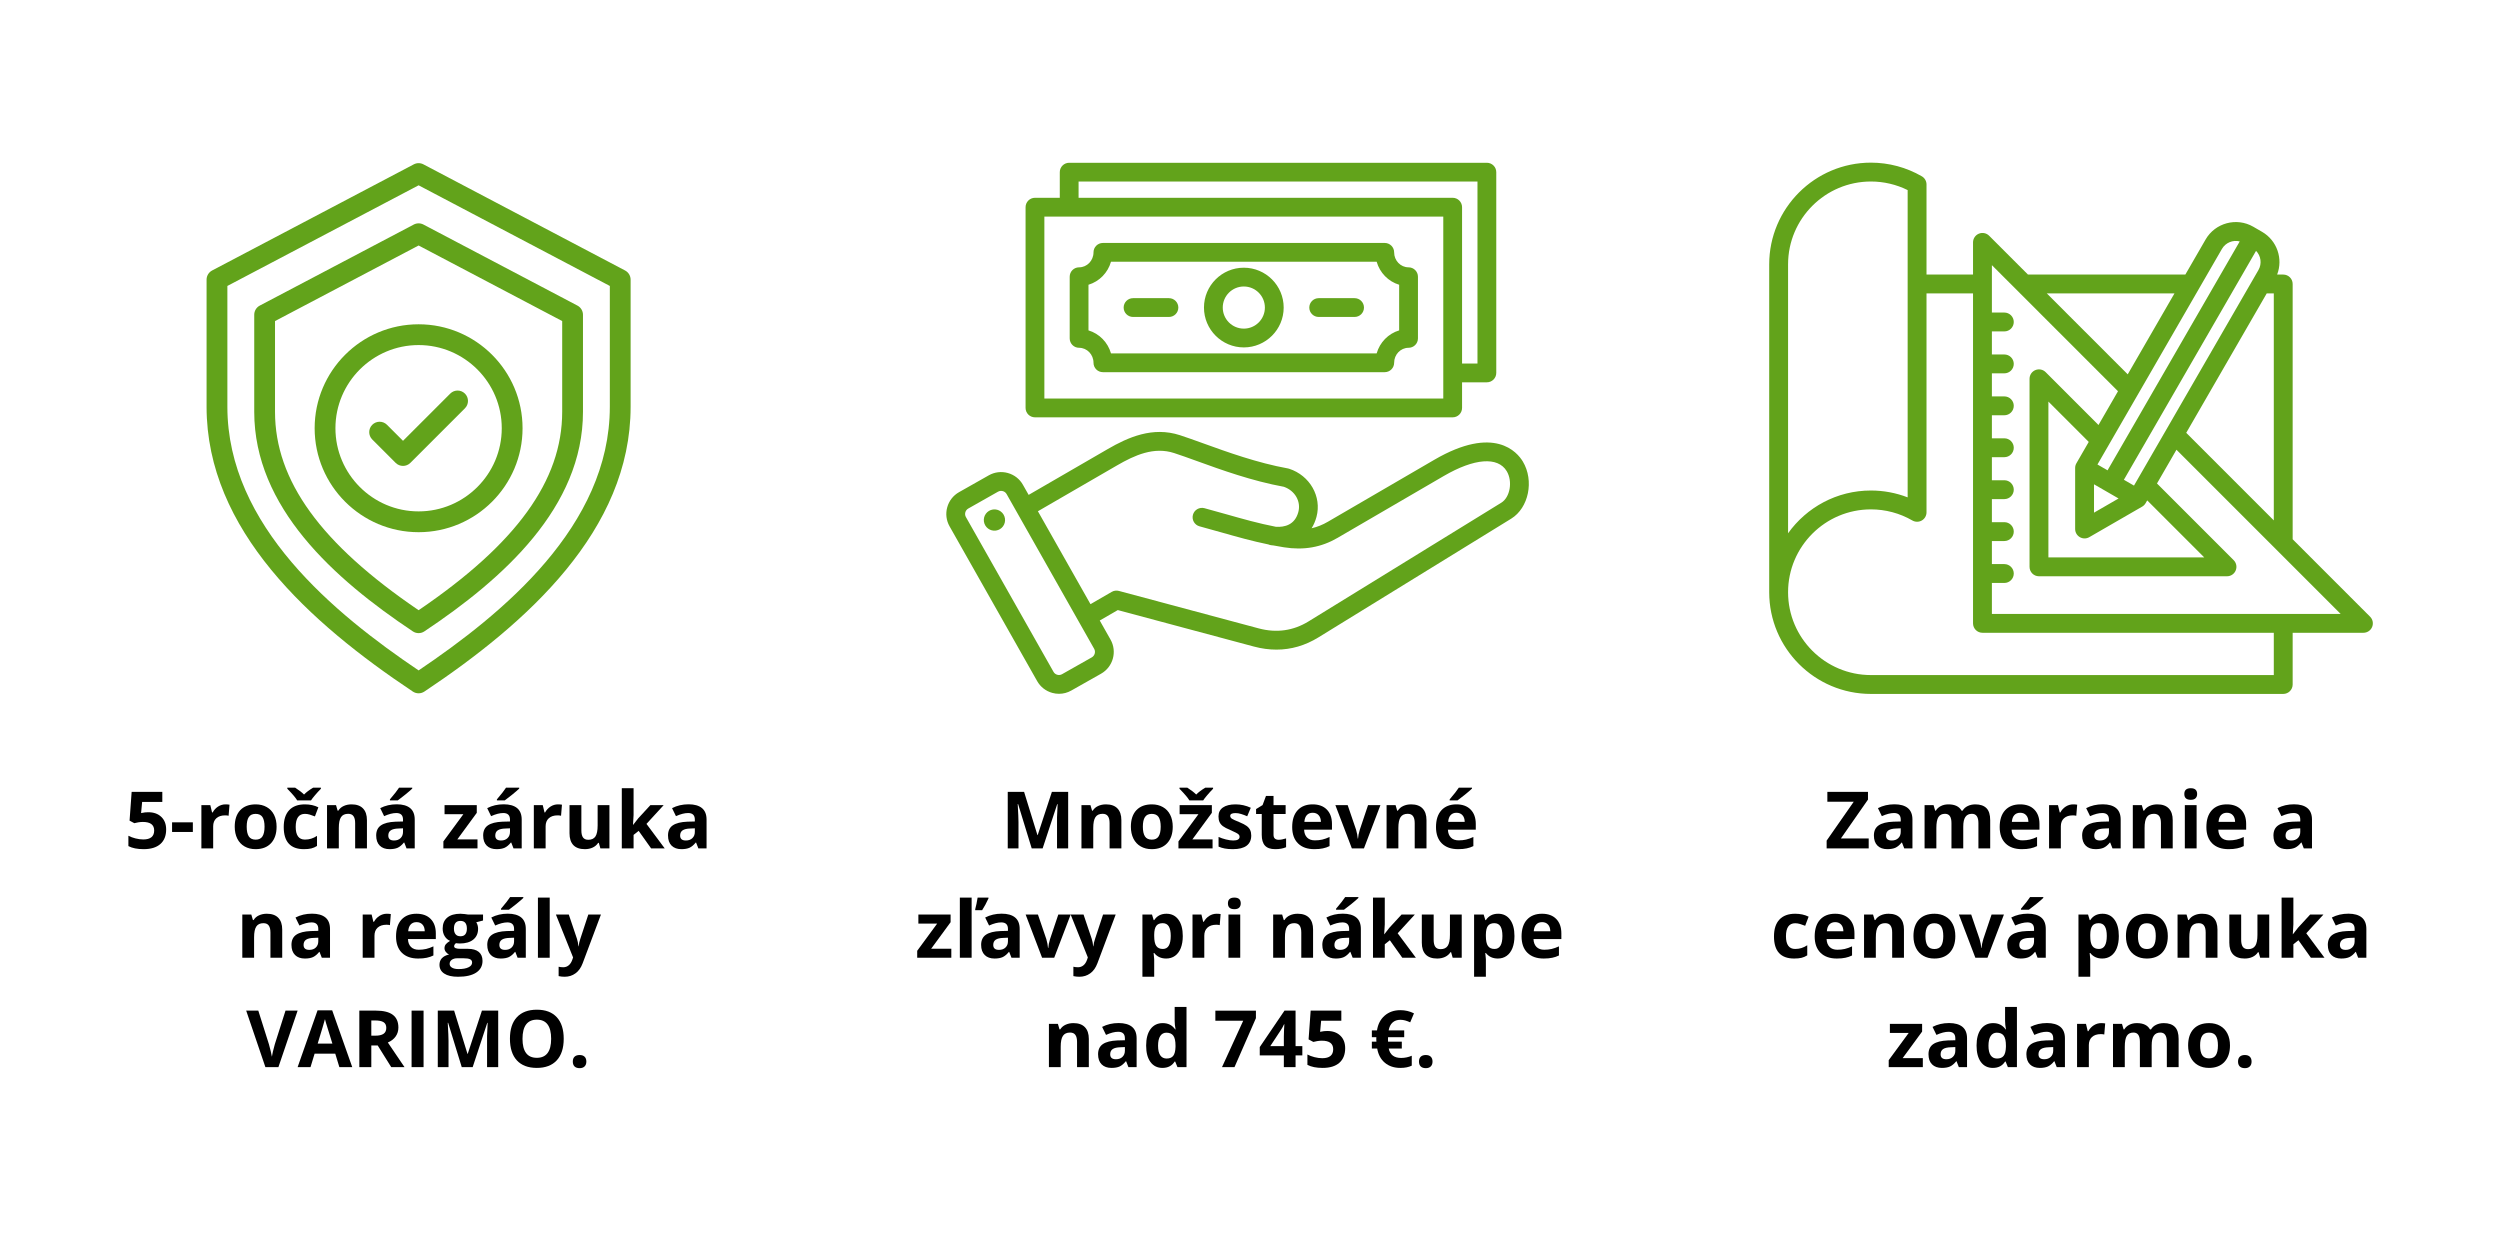 <svg xmlns="http://www.w3.org/2000/svg" xmlns:xlink="http://www.w3.org/1999/xlink" width="800" zoomAndPan="magnify" viewBox="0 0 600 300" height="400" preserveAspectRatio="xMidYMid meet" version="1.0"><defs><g/><clipPath id="dac97fa703"><path d="M 49.57 39.039 L 151.57 39.039 L 151.57 166.539 L 49.57 166.539 Z M 49.57 39.039 " clip-rule="nonzero"/></clipPath><clipPath id="366ffa2788"><path d="M 227 39.039 L 367 39.039 L 367 166.539 L 227 166.539 Z M 227 39.039 " clip-rule="nonzero"/></clipPath><clipPath id="62b6f5b685"><path d="M 424.586 39.039 L 569.336 39.039 L 569.336 166.539 L 424.586 166.539 Z M 424.586 39.039 " clip-rule="nonzero"/></clipPath></defs><rect x="-60" width="720" fill="#ffffff" y="-30" height="360" fill-opacity="1"/><rect x="-60" width="720" fill="#ffffff" y="-30" height="360" fill-opacity="1"/><g clip-path="url(#dac97fa703)"><path fill="#62a31b" d="M 150.016 64.914 L 101.625 39.445 C 100.898 39.062 100.031 39.062 99.305 39.445 L 50.914 64.914 C 50.094 65.344 49.578 66.195 49.578 67.121 L 49.578 97.613 C 49.578 127.238 74.387 149.516 99.082 165.977 C 99.918 166.535 101.012 166.535 101.848 165.977 C 126.492 149.547 151.348 127.27 151.348 97.613 L 151.348 67.121 C 151.348 66.195 150.836 65.344 150.016 64.914 Z M 146.359 97.613 C 146.359 126.254 120.582 147.324 100.465 160.898 C 80.348 147.324 54.57 126.254 54.57 97.613 L 54.57 68.629 L 100.465 44.473 L 146.359 68.629 Z M 146.359 97.613 " fill-opacity="1" fill-rule="nonzero"/></g><path fill="#62a31b" d="M 99.305 53.891 L 62.348 73.34 C 61.527 73.77 61.016 74.621 61.016 75.547 L 61.016 98.832 C 61.016 121.73 80.109 138.887 99.082 151.531 C 99.918 152.09 101.012 152.094 101.848 151.531 C 120.824 138.883 139.914 121.727 139.914 98.832 L 139.914 75.547 C 139.914 74.621 139.402 73.77 138.582 73.34 L 101.625 53.891 C 100.898 53.508 100.031 53.508 99.305 53.891 Z M 134.926 77.055 L 134.926 98.832 C 134.926 115.332 123.965 130.488 100.465 146.449 C 76.965 130.488 66.004 115.332 66.004 98.832 L 66.004 77.055 L 100.465 58.918 Z M 134.926 77.055 " fill-opacity="1" fill-rule="nonzero"/><path fill="#62a31b" d="M 75.516 102.777 C 75.516 116.535 86.707 127.727 100.465 127.727 C 114.223 127.727 125.414 116.535 125.414 102.777 C 125.414 89.02 114.223 77.828 100.465 77.828 C 86.707 77.828 75.516 89.02 75.516 102.777 Z M 120.422 102.777 C 120.422 113.781 111.469 122.734 100.465 122.734 C 89.461 122.734 80.504 113.781 80.504 102.777 C 80.504 91.773 89.461 82.816 100.465 82.816 C 111.469 82.816 120.422 91.773 120.422 102.777 Z M 120.422 102.777 " fill-opacity="1" fill-rule="nonzero"/><path fill="#62a31b" d="M 92.875 101.949 C 91.898 100.973 90.32 100.973 89.344 101.949 C 88.371 102.922 88.371 104.504 89.344 105.477 L 94.957 111.09 C 95.934 112.066 97.512 112.062 98.488 111.09 L 111.586 97.992 C 112.559 97.02 112.559 95.438 111.586 94.465 C 110.609 93.488 109.031 93.488 108.055 94.465 L 96.723 105.797 Z M 92.875 101.949 " fill-opacity="1" fill-rule="nonzero"/><g fill="#000000" fill-opacity="1"><g transform="translate(29.893, 203.61)"><g><path d="M 5.703 -8.672 C 7.004 -8.672 8.039 -8.301 8.812 -7.562 C 9.594 -6.82 9.984 -5.812 9.984 -4.531 C 9.984 -3.02 9.516 -1.852 8.578 -1.031 C 7.648 -0.219 6.316 0.188 4.578 0.188 C 3.066 0.188 1.848 -0.055 0.922 -0.547 L 0.922 -3.031 C 1.41 -2.77 1.977 -2.555 2.625 -2.391 C 3.281 -2.223 3.898 -2.141 4.484 -2.141 C 6.234 -2.141 7.109 -2.859 7.109 -4.297 C 7.109 -5.66 6.203 -6.344 4.391 -6.344 C 4.055 -6.344 3.691 -6.312 3.297 -6.25 C 2.898 -6.188 2.582 -6.117 2.344 -6.047 L 1.203 -6.656 L 1.703 -13.562 L 9.062 -13.562 L 9.062 -11.141 L 4.219 -11.141 L 3.969 -8.469 L 4.297 -8.531 C 4.672 -8.625 5.141 -8.672 5.703 -8.672 Z M 5.703 -8.672 "/></g></g></g><g fill="#000000" fill-opacity="1"><g transform="translate(40.736, 203.61)"><g><path d="M 0.562 -3.938 L 0.562 -6.25 L 5.547 -6.25 L 5.547 -3.938 Z M 0.562 -3.938 "/></g></g></g><g fill="#000000" fill-opacity="1"><g transform="translate(46.849, 203.61)"><g><path d="M 7.281 -10.562 C 7.656 -10.562 7.973 -10.535 8.234 -10.484 L 8.016 -7.828 C 7.785 -7.891 7.508 -7.922 7.188 -7.922 C 6.281 -7.922 5.57 -7.688 5.062 -7.219 C 4.562 -6.758 4.312 -6.113 4.312 -5.281 L 4.312 0 L 1.484 0 L 1.484 -10.375 L 3.625 -10.375 L 4.047 -8.625 L 4.188 -8.625 C 4.508 -9.207 4.941 -9.676 5.484 -10.031 C 6.035 -10.383 6.633 -10.562 7.281 -10.562 Z M 7.281 -10.562 "/></g></g></g><g fill="#000000" fill-opacity="1"><g transform="translate(55.475, 203.61)"><g><path d="M 3.734 -5.203 C 3.734 -4.18 3.898 -3.406 4.234 -2.875 C 4.578 -2.352 5.129 -2.094 5.891 -2.094 C 6.641 -2.094 7.18 -2.352 7.516 -2.875 C 7.848 -3.395 8.016 -4.172 8.016 -5.203 C 8.016 -6.234 7.848 -7.004 7.516 -7.516 C 7.18 -8.023 6.633 -8.281 5.875 -8.281 C 5.113 -8.281 4.566 -8.023 4.234 -7.516 C 3.898 -7.004 3.734 -6.234 3.734 -5.203 Z M 10.906 -5.203 C 10.906 -3.516 10.457 -2.191 9.562 -1.234 C 8.676 -0.285 7.441 0.188 5.859 0.188 C 4.859 0.188 3.977 -0.031 3.219 -0.469 C 2.457 -0.906 1.875 -1.531 1.469 -2.344 C 1.062 -3.164 0.859 -4.117 0.859 -5.203 C 0.859 -6.898 1.297 -8.219 2.172 -9.156 C 3.055 -10.094 4.301 -10.562 5.906 -10.562 C 6.906 -10.562 7.785 -10.344 8.547 -9.906 C 9.305 -9.477 9.891 -8.859 10.297 -8.047 C 10.703 -7.242 10.906 -6.297 10.906 -5.203 Z M 10.906 -5.203 "/></g></g></g><g fill="#000000" fill-opacity="1"><g transform="translate(67.236, 203.61)"><g><path d="M 5.703 0.188 C 2.473 0.188 0.859 -1.582 0.859 -5.125 C 0.859 -6.895 1.297 -8.242 2.172 -9.172 C 3.047 -10.098 4.305 -10.562 5.953 -10.562 C 7.148 -10.562 8.223 -10.328 9.172 -9.859 L 8.344 -7.672 C 7.895 -7.848 7.477 -7.992 7.094 -8.109 C 6.707 -8.223 6.328 -8.281 5.953 -8.281 C 4.473 -8.281 3.734 -7.238 3.734 -5.156 C 3.734 -3.125 4.473 -2.109 5.953 -2.109 C 6.492 -2.109 6.992 -2.18 7.453 -2.328 C 7.922 -2.473 8.383 -2.695 8.844 -3 L 8.844 -0.578 C 8.395 -0.297 7.938 -0.098 7.469 0.016 C 7 0.129 6.41 0.188 5.703 0.188 Z M 9.781 -14.562 L 9.781 -14.312 C 9.27 -13.789 8.797 -13.27 8.359 -12.75 C 7.922 -12.238 7.602 -11.828 7.406 -11.516 L 4.094 -11.516 C 3.914 -11.805 3.66 -12.156 3.328 -12.562 C 2.992 -12.969 2.457 -13.551 1.719 -14.312 L 1.719 -14.562 L 3.609 -14.562 C 4.516 -13.977 5.223 -13.43 5.734 -12.922 C 6.254 -13.461 6.977 -14.008 7.906 -14.562 Z M 9.781 -14.562 "/></g></g></g><g fill="#000000" fill-opacity="1"><g transform="translate(77.003, 203.61)"><g><path d="M 11.062 0 L 8.234 0 L 8.234 -6.062 C 8.234 -6.812 8.098 -7.367 7.828 -7.734 C 7.566 -8.109 7.145 -8.297 6.562 -8.297 C 5.77 -8.297 5.195 -8.031 4.844 -7.5 C 4.488 -6.977 4.312 -6.102 4.312 -4.875 L 4.312 0 L 1.484 0 L 1.484 -10.375 L 3.641 -10.375 L 4.031 -9.047 L 4.188 -9.047 C 4.5 -9.547 4.93 -9.922 5.484 -10.172 C 6.035 -10.43 6.664 -10.562 7.375 -10.562 C 8.582 -10.562 9.5 -10.234 10.125 -9.578 C 10.75 -8.93 11.062 -7.992 11.062 -6.766 Z M 11.062 0 "/></g></g></g><g fill="#000000" fill-opacity="1"><g transform="translate(89.488, 203.61)"><g><path d="M 8.078 0 L 7.531 -1.406 L 7.453 -1.406 C 6.973 -0.812 6.477 -0.395 5.969 -0.156 C 5.469 0.07 4.816 0.188 4.016 0.188 C 3.016 0.188 2.227 -0.094 1.656 -0.656 C 1.082 -1.227 0.797 -2.039 0.797 -3.094 C 0.797 -4.195 1.18 -5.008 1.953 -5.531 C 2.723 -6.051 3.883 -6.344 5.438 -6.406 L 7.234 -6.453 L 7.234 -6.906 C 7.234 -7.957 6.695 -8.484 5.625 -8.484 C 4.789 -8.484 3.816 -8.234 2.703 -7.734 L 1.766 -9.656 C 2.953 -10.27 4.273 -10.578 5.734 -10.578 C 7.129 -10.578 8.195 -10.273 8.938 -9.672 C 9.676 -9.066 10.047 -8.145 10.047 -6.906 L 10.047 0 Z M 7.234 -4.812 L 6.141 -4.766 C 5.316 -4.742 4.703 -4.598 4.297 -4.328 C 3.898 -4.055 3.703 -3.641 3.703 -3.078 C 3.703 -2.285 4.16 -1.891 5.078 -1.891 C 5.734 -1.891 6.254 -2.078 6.641 -2.453 C 7.035 -2.828 7.234 -3.328 7.234 -3.953 Z M 4.094 -11.516 L 4.094 -11.766 C 5.156 -13.004 5.883 -13.938 6.281 -14.562 L 9.453 -14.562 L 9.453 -14.359 C 9.129 -14.035 8.578 -13.555 7.797 -12.922 C 7.023 -12.297 6.422 -11.828 5.984 -11.516 Z M 4.094 -11.516 "/></g></g></g><g fill="#000000" fill-opacity="1"><g transform="translate(100.962, 203.61)"><g/></g></g><g fill="#000000" fill-opacity="1"><g transform="translate(105.896, 203.61)"><g><path d="M 8.703 0 L 0.516 0 L 0.516 -1.672 L 5.312 -8.203 L 0.797 -8.203 L 0.797 -10.375 L 8.531 -10.375 L 8.531 -8.531 L 3.859 -2.156 L 8.703 -2.156 Z M 8.703 0 "/></g></g></g><g fill="#000000" fill-opacity="1"><g transform="translate(115.162, 203.61)"><g><path d="M 8.078 0 L 7.531 -1.406 L 7.453 -1.406 C 6.973 -0.812 6.477 -0.395 5.969 -0.156 C 5.469 0.07 4.816 0.188 4.016 0.188 C 3.016 0.188 2.227 -0.094 1.656 -0.656 C 1.082 -1.227 0.797 -2.039 0.797 -3.094 C 0.797 -4.195 1.18 -5.008 1.953 -5.531 C 2.723 -6.051 3.883 -6.344 5.438 -6.406 L 7.234 -6.453 L 7.234 -6.906 C 7.234 -7.957 6.695 -8.484 5.625 -8.484 C 4.789 -8.484 3.816 -8.234 2.703 -7.734 L 1.766 -9.656 C 2.953 -10.27 4.273 -10.578 5.734 -10.578 C 7.129 -10.578 8.195 -10.273 8.938 -9.672 C 9.676 -9.066 10.047 -8.145 10.047 -6.906 L 10.047 0 Z M 7.234 -4.812 L 6.141 -4.766 C 5.316 -4.742 4.703 -4.598 4.297 -4.328 C 3.898 -4.055 3.703 -3.641 3.703 -3.078 C 3.703 -2.285 4.16 -1.891 5.078 -1.891 C 5.734 -1.891 6.254 -2.078 6.641 -2.453 C 7.035 -2.828 7.234 -3.328 7.234 -3.953 Z M 4.094 -11.516 L 4.094 -11.766 C 5.156 -13.004 5.883 -13.938 6.281 -14.562 L 9.453 -14.562 L 9.453 -14.359 C 9.129 -14.035 8.578 -13.555 7.797 -12.922 C 7.023 -12.297 6.422 -11.828 5.984 -11.516 Z M 4.094 -11.516 "/></g></g></g><g fill="#000000" fill-opacity="1"><g transform="translate(126.636, 203.61)"><g><path d="M 7.281 -10.562 C 7.656 -10.562 7.973 -10.535 8.234 -10.484 L 8.016 -7.828 C 7.785 -7.891 7.508 -7.922 7.188 -7.922 C 6.281 -7.922 5.57 -7.688 5.062 -7.219 C 4.562 -6.758 4.312 -6.113 4.312 -5.281 L 4.312 0 L 1.484 0 L 1.484 -10.375 L 3.625 -10.375 L 4.047 -8.625 L 4.188 -8.625 C 4.508 -9.207 4.941 -9.676 5.484 -10.031 C 6.035 -10.383 6.633 -10.562 7.281 -10.562 Z M 7.281 -10.562 "/></g></g></g><g fill="#000000" fill-opacity="1"><g transform="translate(135.262, 203.61)"><g><path d="M 8.828 0 L 8.453 -1.328 L 8.297 -1.328 C 7.992 -0.848 7.562 -0.473 7 -0.203 C 6.445 0.055 5.816 0.188 5.109 0.188 C 3.891 0.188 2.969 -0.133 2.344 -0.781 C 1.727 -1.438 1.422 -2.379 1.422 -3.609 L 1.422 -10.375 L 4.266 -10.375 L 4.266 -4.312 C 4.266 -3.562 4.395 -3 4.656 -2.625 C 4.926 -2.25 5.348 -2.062 5.922 -2.062 C 6.711 -2.062 7.285 -2.328 7.641 -2.859 C 7.992 -3.391 8.172 -4.27 8.172 -5.5 L 8.172 -10.375 L 11 -10.375 L 11 0 Z M 8.828 0 "/></g></g></g><g fill="#000000" fill-opacity="1"><g transform="translate(147.747, 203.61)"><g><path d="M 4.203 -5.641 L 5.438 -7.219 L 8.344 -10.375 L 11.531 -10.375 L 7.406 -5.875 L 11.781 0 L 8.516 0 L 5.531 -4.203 L 4.312 -3.234 L 4.312 0 L 1.484 0 L 1.484 -14.438 L 4.312 -14.438 L 4.312 -8 L 4.172 -5.641 Z M 4.203 -5.641 "/></g></g></g><g fill="#000000" fill-opacity="1"><g transform="translate(159.527, 203.61)"><g><path d="M 8.078 0 L 7.531 -1.406 L 7.453 -1.406 C 6.973 -0.812 6.477 -0.395 5.969 -0.156 C 5.469 0.07 4.816 0.188 4.016 0.188 C 3.016 0.188 2.227 -0.094 1.656 -0.656 C 1.082 -1.227 0.797 -2.039 0.797 -3.094 C 0.797 -4.195 1.18 -5.008 1.953 -5.531 C 2.723 -6.051 3.883 -6.344 5.438 -6.406 L 7.234 -6.453 L 7.234 -6.906 C 7.234 -7.957 6.695 -8.484 5.625 -8.484 C 4.789 -8.484 3.816 -8.234 2.703 -7.734 L 1.766 -9.656 C 2.953 -10.27 4.273 -10.578 5.734 -10.578 C 7.129 -10.578 8.195 -10.273 8.938 -9.672 C 9.676 -9.066 10.047 -8.145 10.047 -6.906 L 10.047 0 Z M 7.234 -4.812 L 6.141 -4.766 C 5.316 -4.742 4.703 -4.598 4.297 -4.328 C 3.898 -4.055 3.703 -3.641 3.703 -3.078 C 3.703 -2.285 4.16 -1.891 5.078 -1.891 C 5.734 -1.891 6.254 -2.078 6.641 -2.453 C 7.035 -2.828 7.234 -3.328 7.234 -3.953 Z M 7.234 -4.812 "/></g></g></g><g fill="#000000" fill-opacity="1"><g transform="translate(56.67, 229.86)"><g><path d="M 11.062 0 L 8.234 0 L 8.234 -6.062 C 8.234 -6.812 8.098 -7.367 7.828 -7.734 C 7.566 -8.109 7.145 -8.297 6.562 -8.297 C 5.77 -8.297 5.195 -8.031 4.844 -7.5 C 4.488 -6.977 4.312 -6.102 4.312 -4.875 L 4.312 0 L 1.484 0 L 1.484 -10.375 L 3.641 -10.375 L 4.031 -9.047 L 4.188 -9.047 C 4.5 -9.547 4.93 -9.922 5.484 -10.172 C 6.035 -10.43 6.664 -10.562 7.375 -10.562 C 8.582 -10.562 9.5 -10.234 10.125 -9.578 C 10.75 -8.93 11.062 -7.992 11.062 -6.766 Z M 11.062 0 "/></g></g></g><g fill="#000000" fill-opacity="1"><g transform="translate(69.155, 229.86)"><g><path d="M 8.078 0 L 7.531 -1.406 L 7.453 -1.406 C 6.973 -0.812 6.477 -0.395 5.969 -0.156 C 5.469 0.07 4.816 0.188 4.016 0.188 C 3.016 0.188 2.227 -0.094 1.656 -0.656 C 1.082 -1.227 0.797 -2.039 0.797 -3.094 C 0.797 -4.195 1.18 -5.008 1.953 -5.531 C 2.723 -6.051 3.883 -6.344 5.438 -6.406 L 7.234 -6.453 L 7.234 -6.906 C 7.234 -7.957 6.695 -8.484 5.625 -8.484 C 4.789 -8.484 3.816 -8.234 2.703 -7.734 L 1.766 -9.656 C 2.953 -10.27 4.273 -10.578 5.734 -10.578 C 7.129 -10.578 8.195 -10.273 8.938 -9.672 C 9.676 -9.066 10.047 -8.145 10.047 -6.906 L 10.047 0 Z M 7.234 -4.812 L 6.141 -4.766 C 5.316 -4.742 4.703 -4.598 4.297 -4.328 C 3.898 -4.055 3.703 -3.641 3.703 -3.078 C 3.703 -2.285 4.16 -1.891 5.078 -1.891 C 5.734 -1.891 6.254 -2.078 6.641 -2.453 C 7.035 -2.828 7.234 -3.328 7.234 -3.953 Z M 7.234 -4.812 "/></g></g></g><g fill="#000000" fill-opacity="1"><g transform="translate(80.629, 229.86)"><g/></g></g><g fill="#000000" fill-opacity="1"><g transform="translate(85.563, 229.86)"><g><path d="M 7.281 -10.562 C 7.656 -10.562 7.973 -10.535 8.234 -10.484 L 8.016 -7.828 C 7.785 -7.891 7.508 -7.922 7.188 -7.922 C 6.281 -7.922 5.57 -7.688 5.062 -7.219 C 4.562 -6.758 4.312 -6.113 4.312 -5.281 L 4.312 0 L 1.484 0 L 1.484 -10.375 L 3.625 -10.375 L 4.047 -8.625 L 4.188 -8.625 C 4.508 -9.207 4.941 -9.676 5.484 -10.031 C 6.035 -10.383 6.633 -10.562 7.281 -10.562 Z M 7.281 -10.562 "/></g></g></g><g fill="#000000" fill-opacity="1"><g transform="translate(94.19, 229.86)"><g><path d="M 5.781 -8.547 C 5.176 -8.547 4.703 -8.352 4.359 -7.969 C 4.023 -7.594 3.832 -7.055 3.781 -6.359 L 7.75 -6.359 C 7.738 -7.055 7.555 -7.594 7.203 -7.969 C 6.859 -8.352 6.383 -8.547 5.781 -8.547 Z M 6.172 0.188 C 4.504 0.188 3.203 -0.27 2.266 -1.188 C 1.328 -2.113 0.859 -3.422 0.859 -5.109 C 0.859 -6.848 1.289 -8.191 2.156 -9.141 C 3.02 -10.086 4.223 -10.562 5.766 -10.562 C 7.223 -10.562 8.359 -10.145 9.172 -9.312 C 9.992 -8.477 10.406 -7.328 10.406 -5.859 L 10.406 -4.484 L 3.719 -4.484 C 3.75 -3.68 3.988 -3.051 4.438 -2.594 C 4.883 -2.145 5.508 -1.922 6.312 -1.922 C 6.938 -1.922 7.523 -1.984 8.078 -2.109 C 8.641 -2.242 9.223 -2.453 9.828 -2.734 L 9.828 -0.547 C 9.328 -0.297 8.797 -0.113 8.234 0 C 7.672 0.125 6.984 0.188 6.172 0.188 Z M 6.172 0.188 "/></g></g></g><g fill="#000000" fill-opacity="1"><g transform="translate(105.413, 229.86)"><g><path d="M 10.516 -10.375 L 10.516 -8.938 L 8.891 -8.516 C 9.18 -8.055 9.328 -7.535 9.328 -6.953 C 9.328 -5.836 8.938 -4.969 8.156 -4.344 C 7.383 -3.727 6.312 -3.422 4.938 -3.422 L 4.422 -3.453 L 4.016 -3.5 C 3.723 -3.27 3.578 -3.02 3.578 -2.75 C 3.578 -2.344 4.094 -2.141 5.125 -2.141 L 6.891 -2.141 C 8.023 -2.141 8.891 -1.895 9.484 -1.406 C 10.086 -0.914 10.391 -0.195 10.391 0.75 C 10.391 1.957 9.883 2.895 8.875 3.562 C 7.863 4.227 6.41 4.562 4.516 4.562 C 3.066 4.562 1.961 4.305 1.203 3.797 C 0.441 3.297 0.062 2.594 0.062 1.688 C 0.062 1.062 0.254 0.535 0.641 0.109 C 1.023 -0.305 1.598 -0.602 2.359 -0.781 C 2.066 -0.906 1.812 -1.109 1.594 -1.391 C 1.375 -1.672 1.266 -1.969 1.266 -2.281 C 1.266 -2.676 1.379 -3.004 1.609 -3.266 C 1.836 -3.535 2.172 -3.797 2.609 -4.047 C 2.066 -4.273 1.633 -4.648 1.312 -5.172 C 0.988 -5.691 0.828 -6.305 0.828 -7.016 C 0.828 -8.148 1.195 -9.023 1.938 -9.641 C 2.676 -10.254 3.727 -10.562 5.094 -10.562 C 5.383 -10.562 5.727 -10.535 6.125 -10.484 C 6.52 -10.43 6.773 -10.395 6.891 -10.375 Z M 2.5 1.469 C 2.5 1.852 2.688 2.156 3.062 2.375 C 3.438 2.602 3.961 2.719 4.641 2.719 C 5.648 2.719 6.441 2.578 7.016 2.297 C 7.598 2.023 7.891 1.645 7.891 1.156 C 7.891 0.77 7.719 0.5 7.375 0.344 C 7.031 0.195 6.504 0.125 5.797 0.125 L 4.328 0.125 C 3.805 0.125 3.367 0.242 3.016 0.484 C 2.672 0.734 2.5 1.062 2.5 1.469 Z M 3.531 -6.984 C 3.531 -6.41 3.66 -5.961 3.922 -5.641 C 4.18 -5.316 4.57 -5.156 5.094 -5.156 C 5.625 -5.156 6.016 -5.316 6.266 -5.641 C 6.516 -5.961 6.641 -6.41 6.641 -6.984 C 6.641 -8.223 6.125 -8.844 5.094 -8.844 C 4.051 -8.844 3.531 -8.223 3.531 -6.984 Z M 3.531 -6.984 "/></g></g></g><g fill="#000000" fill-opacity="1"><g transform="translate(116.145, 229.86)"><g><path d="M 8.078 0 L 7.531 -1.406 L 7.453 -1.406 C 6.973 -0.812 6.477 -0.395 5.969 -0.156 C 5.469 0.07 4.816 0.188 4.016 0.188 C 3.016 0.188 2.227 -0.094 1.656 -0.656 C 1.082 -1.227 0.797 -2.039 0.797 -3.094 C 0.797 -4.195 1.18 -5.008 1.953 -5.531 C 2.723 -6.051 3.883 -6.344 5.438 -6.406 L 7.234 -6.453 L 7.234 -6.906 C 7.234 -7.957 6.695 -8.484 5.625 -8.484 C 4.789 -8.484 3.816 -8.234 2.703 -7.734 L 1.766 -9.656 C 2.953 -10.27 4.273 -10.578 5.734 -10.578 C 7.129 -10.578 8.195 -10.273 8.938 -9.672 C 9.676 -9.066 10.047 -8.145 10.047 -6.906 L 10.047 0 Z M 7.234 -4.812 L 6.141 -4.766 C 5.316 -4.742 4.703 -4.598 4.297 -4.328 C 3.898 -4.055 3.703 -3.641 3.703 -3.078 C 3.703 -2.285 4.16 -1.891 5.078 -1.891 C 5.734 -1.891 6.254 -2.078 6.641 -2.453 C 7.035 -2.828 7.234 -3.328 7.234 -3.953 Z M 4.094 -11.516 L 4.094 -11.766 C 5.156 -13.004 5.883 -13.938 6.281 -14.562 L 9.453 -14.562 L 9.453 -14.359 C 9.129 -14.035 8.578 -13.555 7.797 -12.922 C 7.023 -12.297 6.422 -11.828 5.984 -11.516 Z M 4.094 -11.516 "/></g></g></g><g fill="#000000" fill-opacity="1"><g transform="translate(127.618, 229.86)"><g><path d="M 4.312 0 L 1.484 0 L 1.484 -14.438 L 4.312 -14.438 Z M 4.312 0 "/></g></g></g><g fill="#000000" fill-opacity="1"><g transform="translate(133.415, 229.86)"><g><path d="M 0 -10.375 L 3.094 -10.375 L 5.062 -4.531 C 5.227 -4.031 5.344 -3.43 5.406 -2.734 L 5.453 -2.734 C 5.523 -3.367 5.66 -3.969 5.859 -4.531 L 7.781 -10.375 L 10.812 -10.375 L 6.422 1.328 C 6.016 2.41 5.438 3.219 4.688 3.75 C 3.945 4.289 3.082 4.562 2.094 4.562 C 1.602 4.562 1.125 4.508 0.656 4.406 L 0.656 2.156 C 0.988 2.238 1.359 2.281 1.766 2.281 C 2.266 2.281 2.703 2.125 3.078 1.812 C 3.453 1.508 3.742 1.051 3.953 0.438 L 4.125 -0.078 Z M 0 -10.375 "/></g></g></g><g fill="#000000" fill-opacity="1"><g transform="translate(59.085, 256.11)"><g><path d="M 9.438 -13.562 L 12.344 -13.562 L 7.734 0 L 4.609 0 L 0 -13.562 L 2.906 -13.562 L 5.453 -5.5 C 5.598 -5.02 5.742 -4.461 5.891 -3.828 C 6.047 -3.191 6.141 -2.75 6.172 -2.5 C 6.242 -3.07 6.477 -4.07 6.875 -5.5 Z M 9.438 -13.562 "/></g></g></g><g fill="#000000" fill-opacity="1"><g transform="translate(71.43, 256.11)"><g><path d="M 10.016 0 L 9.031 -3.234 L 4.078 -3.234 L 3.094 0 L 0 0 L 4.781 -13.625 L 8.297 -13.625 L 13.109 0 Z M 8.344 -5.641 C 7.438 -8.566 6.926 -10.219 6.812 -10.594 C 6.695 -10.977 6.613 -11.285 6.562 -11.516 C 6.352 -10.723 5.77 -8.766 4.812 -5.641 Z M 8.344 -5.641 "/></g></g></g><g fill="#000000" fill-opacity="1"><g transform="translate(84.536, 256.11)"><g><path d="M 4.578 -7.547 L 5.516 -7.547 C 6.422 -7.547 7.086 -7.695 7.516 -8 C 7.953 -8.301 8.172 -8.773 8.172 -9.422 C 8.172 -10.066 7.945 -10.523 7.5 -10.797 C 7.062 -11.066 6.379 -11.203 5.453 -11.203 L 4.578 -11.203 Z M 4.578 -5.203 L 4.578 0 L 1.703 0 L 1.703 -13.562 L 5.656 -13.562 C 7.5 -13.562 8.863 -13.223 9.75 -12.547 C 10.633 -11.879 11.078 -10.863 11.078 -9.5 C 11.078 -8.695 10.859 -7.984 10.422 -7.359 C 9.984 -6.742 9.359 -6.258 8.547 -5.906 C 10.586 -2.863 11.922 -0.895 12.547 0 L 9.359 0 L 6.109 -5.203 Z M 4.578 -5.203 "/></g></g></g><g fill="#000000" fill-opacity="1"><g transform="translate(97.077, 256.11)"><g><path d="M 1.703 0 L 1.703 -13.562 L 4.578 -13.562 L 4.578 0 Z M 1.703 0 "/></g></g></g><g fill="#000000" fill-opacity="1"><g transform="translate(103.365, 256.11)"><g><path d="M 7.453 0 L 4.188 -10.641 L 4.094 -10.641 C 4.219 -8.473 4.281 -7.031 4.281 -6.312 L 4.281 0 L 1.703 0 L 1.703 -13.562 L 5.625 -13.562 L 8.828 -3.188 L 8.891 -3.188 L 12.297 -13.562 L 16.203 -13.562 L 16.203 0 L 13.531 0 L 13.531 -6.422 C 13.531 -6.723 13.531 -7.07 13.531 -7.469 C 13.539 -7.863 13.586 -8.914 13.672 -10.625 L 13.578 -10.625 L 10.078 0 Z M 7.453 0 "/></g></g></g><g fill="#000000" fill-opacity="1"><g transform="translate(121.276, 256.11)"><g><path d="M 14.016 -6.797 C 14.016 -4.555 13.457 -2.832 12.344 -1.625 C 11.227 -0.414 9.633 0.188 7.562 0.188 C 5.477 0.188 3.879 -0.414 2.766 -1.625 C 1.66 -2.832 1.109 -4.562 1.109 -6.812 C 1.109 -9.07 1.664 -10.797 2.781 -11.984 C 3.895 -13.18 5.492 -13.781 7.578 -13.781 C 9.66 -13.781 11.254 -13.176 12.359 -11.969 C 13.461 -10.77 14.016 -9.047 14.016 -6.797 Z M 4.125 -6.797 C 4.125 -5.285 4.41 -4.145 4.984 -3.375 C 5.555 -2.613 6.414 -2.234 7.562 -2.234 C 9.852 -2.234 11 -3.754 11 -6.797 C 11 -9.859 9.859 -11.391 7.578 -11.391 C 6.43 -11.391 5.566 -11.004 4.984 -10.234 C 4.41 -9.461 4.125 -8.316 4.125 -6.797 Z M 4.125 -6.797 "/></g></g></g><g fill="#000000" fill-opacity="1"><g transform="translate(136.395, 256.11)"><g><path d="M 1.078 -1.328 C 1.078 -1.848 1.219 -2.238 1.5 -2.5 C 1.781 -2.77 2.188 -2.906 2.719 -2.906 C 3.227 -2.906 3.625 -2.77 3.906 -2.5 C 4.188 -2.227 4.328 -1.836 4.328 -1.328 C 4.328 -0.836 4.188 -0.453 3.906 -0.172 C 3.625 0.109 3.227 0.25 2.719 0.25 C 2.195 0.25 1.789 0.113 1.5 -0.156 C 1.219 -0.438 1.078 -0.828 1.078 -1.328 Z M 1.078 -1.328 "/></g></g></g><g clip-path="url(#366ffa2788)"><path fill="#62a31b" d="M 365.484 110.77 C 364.152 108.543 358.68 101.934 344.227 110.352 L 318.734 125.195 C 317.453 125.945 316.148 126.473 314.785 126.785 C 315.289 125.977 315.688 125.059 315.957 124.047 C 317.262 119.188 314.371 114.113 309.383 112.496 C 309.285 112.465 309.188 112.438 309.086 112.422 C 301.762 111.098 294.531 108.484 288.723 106.383 C 286.703 105.656 284.793 104.965 283.172 104.441 C 276.648 102.32 270.75 104.941 265.844 107.785 L 246.875 118.773 L 245.5 116.348 C 244.715 114.953 243.426 113.949 241.875 113.52 C 240.328 113.09 238.707 113.289 237.312 114.078 L 230.16 118.125 C 228.77 118.914 227.766 120.199 227.336 121.75 C 226.906 123.297 227.105 124.918 227.891 126.312 L 248.918 163.465 C 249.707 164.859 250.996 165.863 252.543 166.293 C 253.082 166.441 253.625 166.516 254.164 166.512 C 255.188 166.512 256.195 166.25 257.105 165.734 L 264.258 161.688 C 267.141 160.055 268.16 156.383 266.527 153.5 L 263.938 148.922 L 268.27 146.418 L 300.918 155.168 C 302.762 155.664 304.574 155.91 306.344 155.91 C 309.871 155.91 313.246 154.93 316.422 152.973 L 362.68 124.488 C 366.895 121.895 368.23 115.355 365.484 110.77 Z M 262.039 157.762 L 254.887 161.809 C 254.539 162.004 254.137 162.055 253.75 161.945 C 253.359 161.836 253.039 161.59 252.844 161.242 L 231.816 124.09 C 231.621 123.746 231.574 123.344 231.68 122.953 C 231.789 122.566 232.039 122.246 232.383 122.051 L 239.535 118 C 239.758 117.875 240.008 117.809 240.262 117.809 C 240.398 117.809 240.535 117.828 240.672 117.867 C 241.059 117.973 241.383 118.223 241.578 118.566 L 262.602 155.719 C 263.004 156.426 262.742 157.363 262.039 157.762 Z M 360.316 120.648 L 314.059 149.133 C 310.387 151.391 306.359 151.957 302.086 150.812 L 268.531 141.82 C 267.957 141.668 267.34 141.746 266.82 142.047 L 261.715 144.996 L 249.098 122.699 L 268.105 111.688 C 272.355 109.227 276.953 107.164 281.781 108.73 C 283.332 109.23 285.117 109.879 287.188 110.625 C 293.113 112.77 300.48 115.434 308.125 116.828 C 310.793 117.762 312.281 120.336 311.602 122.879 C 310.773 125.973 308.332 126.559 306.215 126.43 C 302.039 125.617 298.285 124.551 294.352 123.434 C 292.656 122.953 290.906 122.457 289.062 121.965 C 287.863 121.645 286.625 122.355 286.301 123.559 C 285.98 124.762 286.691 126 287.895 126.32 C 289.707 126.805 291.441 127.297 293.121 127.773 C 296.867 128.836 300.449 129.852 304.422 130.668 C 304.621 130.758 304.836 130.82 305.066 130.848 C 305.25 130.871 305.43 130.891 305.609 130.906 C 306.438 131.062 307.281 131.215 308.152 131.352 C 312.891 132.109 317.094 131.371 321.004 129.094 L 346.496 114.246 C 353.84 109.973 359.488 109.539 361.617 113.086 C 363.082 115.535 362.426 119.348 360.316 120.648 Z M 241.191 124.441 C 241.398 125.836 240.43 127.133 239.035 127.336 C 237.641 127.539 236.344 126.574 236.141 125.18 C 235.938 123.785 236.902 122.488 238.297 122.281 C 239.691 122.078 240.988 123.047 241.191 124.441 Z M 248.395 100.16 L 348.641 100.16 C 349.887 100.16 350.895 99.148 350.895 97.906 L 350.895 91.754 L 356.848 91.754 C 358.094 91.754 359.105 90.746 359.105 89.5 L 359.105 41.32 C 359.105 40.074 358.094 39.066 356.848 39.066 L 256.602 39.066 C 255.359 39.066 254.348 40.074 254.348 41.32 L 254.348 47.469 L 248.395 47.469 C 247.148 47.469 246.137 48.48 246.137 49.727 L 246.137 97.906 C 246.137 99.148 247.148 100.16 248.395 100.16 Z M 258.859 43.574 L 354.594 43.574 L 354.594 87.246 L 350.895 87.246 L 350.895 49.727 C 350.895 48.48 349.887 47.469 348.641 47.469 L 258.859 47.469 Z M 250.648 51.98 L 346.387 51.98 L 346.387 95.648 L 250.648 95.648 Z M 298.516 64.25 C 293.242 64.25 288.953 68.539 288.953 73.816 C 288.953 79.09 293.242 83.379 298.516 83.379 C 303.793 83.379 308.082 79.09 308.082 73.816 C 308.082 68.539 303.793 64.25 298.516 64.25 Z M 298.516 78.871 C 295.73 78.871 293.461 76.602 293.461 73.816 C 293.461 71.027 295.73 68.758 298.516 68.758 C 301.305 68.758 303.574 71.027 303.574 73.816 C 303.574 76.602 301.305 78.871 298.516 78.871 Z M 338.051 64.16 C 336.145 64.16 334.594 62.547 334.594 60.566 C 334.594 59.32 333.582 58.309 332.34 58.309 L 264.695 58.309 C 263.449 58.309 262.441 59.32 262.441 60.566 C 262.441 62.547 260.887 64.16 258.98 64.16 C 257.734 64.16 256.727 65.168 256.727 66.414 L 256.727 81.215 C 256.727 82.461 257.734 83.469 258.98 83.469 C 260.891 83.469 262.441 85.082 262.441 87.066 C 262.441 88.312 263.449 89.32 264.695 89.32 L 332.34 89.32 C 333.582 89.32 334.594 88.312 334.594 87.066 C 334.594 85.082 336.145 83.469 338.051 83.469 C 339.297 83.469 340.309 82.461 340.309 81.215 L 340.309 66.414 C 340.309 65.168 339.297 64.16 338.051 64.16 Z M 335.797 79.293 C 333.199 80.07 331.152 82.164 330.398 84.812 L 266.637 84.812 C 265.883 82.164 263.832 80.07 261.234 79.293 L 261.234 68.34 C 263.832 67.559 265.883 65.465 266.637 62.82 L 330.398 62.82 C 331.152 65.465 333.199 67.559 335.797 68.34 Z M 282.801 73.816 C 282.801 75.062 281.793 76.07 280.547 76.07 L 271.93 76.07 C 270.688 76.07 269.676 75.062 269.676 73.816 C 269.676 72.57 270.688 71.559 271.93 71.559 L 280.547 71.559 C 281.793 71.559 282.801 72.57 282.801 73.816 Z M 327.355 73.816 C 327.355 75.062 326.348 76.07 325.102 76.07 L 316.488 76.07 C 315.242 76.07 314.23 75.062 314.23 73.816 C 314.23 72.57 315.242 71.559 316.488 71.559 L 325.102 71.559 C 326.348 71.559 327.355 72.57 327.355 73.816 Z M 327.355 73.816 " fill-opacity="1" fill-rule="nonzero"/></g><g fill="#000000" fill-opacity="1"><g transform="translate(240.156, 203.61)"><g><path d="M 7.453 0 L 4.188 -10.641 L 4.094 -10.641 C 4.219 -8.473 4.281 -7.031 4.281 -6.312 L 4.281 0 L 1.703 0 L 1.703 -13.562 L 5.625 -13.562 L 8.828 -3.188 L 8.891 -3.188 L 12.297 -13.562 L 16.203 -13.562 L 16.203 0 L 13.531 0 L 13.531 -6.422 C 13.531 -6.723 13.531 -7.07 13.531 -7.469 C 13.539 -7.863 13.586 -8.914 13.672 -10.625 L 13.578 -10.625 L 10.078 0 Z M 7.453 0 "/></g></g></g><g fill="#000000" fill-opacity="1"><g transform="translate(258.067, 203.61)"><g><path d="M 11.062 0 L 8.234 0 L 8.234 -6.062 C 8.234 -6.812 8.098 -7.367 7.828 -7.734 C 7.566 -8.109 7.145 -8.297 6.562 -8.297 C 5.77 -8.297 5.195 -8.031 4.844 -7.5 C 4.488 -6.977 4.312 -6.102 4.312 -4.875 L 4.312 0 L 1.484 0 L 1.484 -10.375 L 3.641 -10.375 L 4.031 -9.047 L 4.188 -9.047 C 4.5 -9.547 4.93 -9.922 5.484 -10.172 C 6.035 -10.43 6.664 -10.562 7.375 -10.562 C 8.582 -10.562 9.5 -10.234 10.125 -9.578 C 10.75 -8.93 11.062 -7.992 11.062 -6.766 Z M 11.062 0 "/></g></g></g><g fill="#000000" fill-opacity="1"><g transform="translate(270.552, 203.61)"><g><path d="M 3.734 -5.203 C 3.734 -4.18 3.898 -3.406 4.234 -2.875 C 4.578 -2.352 5.129 -2.094 5.891 -2.094 C 6.641 -2.094 7.18 -2.352 7.516 -2.875 C 7.848 -3.395 8.016 -4.172 8.016 -5.203 C 8.016 -6.234 7.848 -7.004 7.516 -7.516 C 7.18 -8.023 6.633 -8.281 5.875 -8.281 C 5.113 -8.281 4.566 -8.023 4.234 -7.516 C 3.898 -7.004 3.734 -6.234 3.734 -5.203 Z M 10.906 -5.203 C 10.906 -3.516 10.457 -2.191 9.562 -1.234 C 8.676 -0.285 7.441 0.188 5.859 0.188 C 4.859 0.188 3.977 -0.031 3.219 -0.469 C 2.457 -0.906 1.875 -1.531 1.469 -2.344 C 1.062 -3.164 0.859 -4.117 0.859 -5.203 C 0.859 -6.898 1.297 -8.219 2.172 -9.156 C 3.055 -10.094 4.301 -10.562 5.906 -10.562 C 6.906 -10.562 7.785 -10.344 8.547 -9.906 C 9.305 -9.477 9.891 -8.859 10.297 -8.047 C 10.703 -7.242 10.906 -6.297 10.906 -5.203 Z M 10.906 -5.203 "/></g></g></g><g fill="#000000" fill-opacity="1"><g transform="translate(282.313, 203.61)"><g><path d="M 8.703 0 L 0.516 0 L 0.516 -1.672 L 5.312 -8.203 L 0.797 -8.203 L 0.797 -10.375 L 8.531 -10.375 L 8.531 -8.531 L 3.859 -2.156 L 8.703 -2.156 Z M 8.828 -14.562 L 8.828 -14.312 C 8.316 -13.789 7.844 -13.27 7.406 -12.75 C 6.969 -12.238 6.648 -11.828 6.453 -11.516 L 3.141 -11.516 C 2.961 -11.805 2.707 -12.156 2.375 -12.562 C 2.039 -12.969 1.504 -13.551 0.766 -14.312 L 0.766 -14.562 L 2.656 -14.562 C 3.562 -13.977 4.27 -13.43 4.781 -12.922 C 5.301 -13.461 6.023 -14.008 6.953 -14.562 Z M 8.828 -14.562 "/></g></g></g><g fill="#000000" fill-opacity="1"><g transform="translate(291.579, 203.61)"><g><path d="M 8.719 -3.078 C 8.719 -2.016 8.348 -1.203 7.609 -0.641 C 6.867 -0.086 5.766 0.188 4.297 0.188 C 3.535 0.188 2.891 0.133 2.359 0.031 C 1.828 -0.07 1.332 -0.223 0.875 -0.422 L 0.875 -2.75 C 1.395 -2.508 1.984 -2.305 2.641 -2.141 C 3.305 -1.973 3.891 -1.891 4.391 -1.891 C 5.41 -1.891 5.922 -2.188 5.922 -2.781 C 5.922 -3 5.852 -3.176 5.719 -3.312 C 5.582 -3.457 5.348 -3.613 5.016 -3.781 C 4.68 -3.957 4.238 -4.164 3.688 -4.406 C 2.883 -4.738 2.297 -5.047 1.922 -5.328 C 1.547 -5.617 1.273 -5.945 1.109 -6.312 C 0.941 -6.676 0.859 -7.129 0.859 -7.672 C 0.859 -8.598 1.211 -9.312 1.922 -9.812 C 2.641 -10.312 3.656 -10.562 4.969 -10.562 C 6.219 -10.562 7.43 -10.289 8.609 -9.75 L 7.75 -7.703 C 7.238 -7.93 6.754 -8.113 6.297 -8.25 C 5.848 -8.395 5.391 -8.469 4.922 -8.469 C 4.086 -8.469 3.672 -8.242 3.672 -7.797 C 3.672 -7.535 3.801 -7.312 4.062 -7.125 C 4.332 -6.945 4.922 -6.676 5.828 -6.312 C 6.641 -5.977 7.234 -5.672 7.609 -5.391 C 7.992 -5.109 8.273 -4.781 8.453 -4.406 C 8.629 -4.031 8.719 -3.586 8.719 -3.078 Z M 8.719 -3.078 "/></g></g></g><g fill="#000000" fill-opacity="1"><g transform="translate(301.021, 203.61)"><g><path d="M 5.859 -2.062 C 6.348 -2.062 6.941 -2.172 7.641 -2.391 L 7.641 -0.281 C 6.93 0.031 6.062 0.188 5.031 0.188 C 3.906 0.188 3.082 -0.098 2.562 -0.672 C 2.051 -1.242 1.797 -2.102 1.797 -3.25 L 1.797 -8.25 L 0.438 -8.25 L 0.438 -9.438 L 2 -10.391 L 2.812 -12.578 L 4.625 -12.578 L 4.625 -10.375 L 7.531 -10.375 L 7.531 -8.25 L 4.625 -8.25 L 4.625 -3.25 C 4.625 -2.844 4.734 -2.539 4.953 -2.344 C 5.18 -2.156 5.484 -2.062 5.859 -2.062 Z M 5.859 -2.062 "/></g></g></g><g fill="#000000" fill-opacity="1"><g transform="translate(309.267, 203.61)"><g><path d="M 5.781 -8.547 C 5.176 -8.547 4.703 -8.352 4.359 -7.969 C 4.023 -7.594 3.832 -7.055 3.781 -6.359 L 7.75 -6.359 C 7.738 -7.055 7.555 -7.594 7.203 -7.969 C 6.859 -8.352 6.383 -8.547 5.781 -8.547 Z M 6.172 0.188 C 4.504 0.188 3.203 -0.27 2.266 -1.188 C 1.328 -2.113 0.859 -3.422 0.859 -5.109 C 0.859 -6.848 1.289 -8.191 2.156 -9.141 C 3.02 -10.086 4.223 -10.562 5.766 -10.562 C 7.223 -10.562 8.359 -10.145 9.172 -9.312 C 9.992 -8.477 10.406 -7.328 10.406 -5.859 L 10.406 -4.484 L 3.719 -4.484 C 3.75 -3.68 3.988 -3.051 4.438 -2.594 C 4.883 -2.145 5.508 -1.922 6.312 -1.922 C 6.938 -1.922 7.523 -1.984 8.078 -2.109 C 8.641 -2.242 9.223 -2.453 9.828 -2.734 L 9.828 -0.547 C 9.328 -0.297 8.797 -0.113 8.234 0 C 7.672 0.125 6.984 0.188 6.172 0.188 Z M 6.172 0.188 "/></g></g></g><g fill="#000000" fill-opacity="1"><g transform="translate(320.49, 203.61)"><g><path d="M 3.953 0 L 0 -10.375 L 2.953 -10.375 L 4.969 -4.469 C 5.188 -3.719 5.32 -3.008 5.375 -2.344 L 5.438 -2.344 C 5.469 -2.938 5.609 -3.645 5.859 -4.469 L 7.844 -10.375 L 10.812 -10.375 L 6.859 0 Z M 3.953 0 "/></g></g></g><g fill="#000000" fill-opacity="1"><g transform="translate(331.296, 203.61)"><g><path d="M 11.062 0 L 8.234 0 L 8.234 -6.062 C 8.234 -6.812 8.098 -7.367 7.828 -7.734 C 7.566 -8.109 7.145 -8.297 6.562 -8.297 C 5.77 -8.297 5.195 -8.031 4.844 -7.5 C 4.488 -6.977 4.312 -6.102 4.312 -4.875 L 4.312 0 L 1.484 0 L 1.484 -10.375 L 3.641 -10.375 L 4.031 -9.047 L 4.188 -9.047 C 4.5 -9.547 4.93 -9.922 5.484 -10.172 C 6.035 -10.43 6.664 -10.562 7.375 -10.562 C 8.582 -10.562 9.5 -10.234 10.125 -9.578 C 10.75 -8.93 11.062 -7.992 11.062 -6.766 Z M 11.062 0 "/></g></g></g><g fill="#000000" fill-opacity="1"><g transform="translate(343.781, 203.61)"><g><path d="M 5.781 -8.547 C 5.176 -8.547 4.703 -8.352 4.359 -7.969 C 4.023 -7.594 3.832 -7.055 3.781 -6.359 L 7.75 -6.359 C 7.738 -7.055 7.555 -7.594 7.203 -7.969 C 6.859 -8.352 6.383 -8.547 5.781 -8.547 Z M 6.172 0.188 C 4.504 0.188 3.203 -0.27 2.266 -1.188 C 1.328 -2.113 0.859 -3.422 0.859 -5.109 C 0.859 -6.848 1.289 -8.191 2.156 -9.141 C 3.02 -10.086 4.223 -10.562 5.766 -10.562 C 7.223 -10.562 8.359 -10.145 9.172 -9.312 C 9.992 -8.477 10.406 -7.328 10.406 -5.859 L 10.406 -4.484 L 3.719 -4.484 C 3.75 -3.68 3.988 -3.051 4.438 -2.594 C 4.883 -2.145 5.508 -1.922 6.312 -1.922 C 6.938 -1.922 7.523 -1.984 8.078 -2.109 C 8.641 -2.242 9.223 -2.453 9.828 -2.734 L 9.828 -0.547 C 9.328 -0.297 8.797 -0.113 8.234 0 C 7.672 0.125 6.984 0.188 6.172 0.188 Z M 4.141 -11.516 L 4.141 -11.766 C 5.203 -13.004 5.93 -13.938 6.328 -14.562 L 9.5 -14.562 L 9.5 -14.359 C 9.176 -14.035 8.625 -13.555 7.844 -12.922 C 7.07 -12.297 6.469 -11.828 6.031 -11.516 Z M 4.141 -11.516 "/></g></g></g><g fill="#000000" fill-opacity="1"><g transform="translate(219.613, 229.86)"><g><path d="M 8.703 0 L 0.516 0 L 0.516 -1.672 L 5.312 -8.203 L 0.797 -8.203 L 0.797 -10.375 L 8.531 -10.375 L 8.531 -8.531 L 3.859 -2.156 L 8.703 -2.156 Z M 8.703 0 "/></g></g></g><g fill="#000000" fill-opacity="1"><g transform="translate(228.879, 229.86)"><g><path d="M 4.312 0 L 1.484 0 L 1.484 -14.438 L 4.312 -14.438 Z M 5.172 -11.641 C 5.266 -11.941 5.367 -12.383 5.484 -12.969 C 5.609 -13.551 5.695 -14.039 5.75 -14.438 L 8.359 -14.438 L 8.359 -14.25 C 7.867 -13.164 7.359 -12.219 6.828 -11.406 L 5.172 -11.406 Z M 5.172 -11.641 "/></g></g></g><g fill="#000000" fill-opacity="1"><g transform="translate(234.676, 229.86)"><g><path d="M 8.078 0 L 7.531 -1.406 L 7.453 -1.406 C 6.973 -0.812 6.477 -0.395 5.969 -0.156 C 5.469 0.07 4.816 0.188 4.016 0.188 C 3.016 0.188 2.227 -0.094 1.656 -0.656 C 1.082 -1.227 0.797 -2.039 0.797 -3.094 C 0.797 -4.195 1.18 -5.008 1.953 -5.531 C 2.723 -6.051 3.883 -6.344 5.438 -6.406 L 7.234 -6.453 L 7.234 -6.906 C 7.234 -7.957 6.695 -8.484 5.625 -8.484 C 4.789 -8.484 3.816 -8.234 2.703 -7.734 L 1.766 -9.656 C 2.953 -10.27 4.273 -10.578 5.734 -10.578 C 7.129 -10.578 8.195 -10.273 8.938 -9.672 C 9.676 -9.066 10.047 -8.145 10.047 -6.906 L 10.047 0 Z M 7.234 -4.812 L 6.141 -4.766 C 5.316 -4.742 4.703 -4.598 4.297 -4.328 C 3.898 -4.055 3.703 -3.641 3.703 -3.078 C 3.703 -2.285 4.16 -1.891 5.078 -1.891 C 5.734 -1.891 6.254 -2.078 6.641 -2.453 C 7.035 -2.828 7.234 -3.328 7.234 -3.953 Z M 7.234 -4.812 "/></g></g></g><g fill="#000000" fill-opacity="1"><g transform="translate(246.15, 229.86)"><g><path d="M 3.953 0 L 0 -10.375 L 2.953 -10.375 L 4.969 -4.469 C 5.188 -3.719 5.32 -3.008 5.375 -2.344 L 5.438 -2.344 C 5.469 -2.938 5.609 -3.645 5.859 -4.469 L 7.844 -10.375 L 10.812 -10.375 L 6.859 0 Z M 3.953 0 "/></g></g></g><g fill="#000000" fill-opacity="1"><g transform="translate(256.956, 229.86)"><g><path d="M 0 -10.375 L 3.094 -10.375 L 5.062 -4.531 C 5.227 -4.031 5.344 -3.43 5.406 -2.734 L 5.453 -2.734 C 5.523 -3.367 5.66 -3.969 5.859 -4.531 L 7.781 -10.375 L 10.812 -10.375 L 6.422 1.328 C 6.016 2.41 5.438 3.219 4.688 3.75 C 3.945 4.289 3.082 4.562 2.094 4.562 C 1.602 4.562 1.125 4.508 0.656 4.406 L 0.656 2.156 C 0.988 2.238 1.359 2.281 1.766 2.281 C 2.266 2.281 2.703 2.125 3.078 1.812 C 3.453 1.508 3.742 1.051 3.953 0.438 L 4.125 -0.078 Z M 0 -10.375 "/></g></g></g><g fill="#000000" fill-opacity="1"><g transform="translate(267.762, 229.86)"><g/></g></g><g fill="#000000" fill-opacity="1"><g transform="translate(272.696, 229.86)"><g><path d="M 7.188 0.188 C 5.969 0.188 5.008 -0.254 4.312 -1.141 L 4.172 -1.141 C 4.266 -0.273 4.312 0.223 4.312 0.359 L 4.312 4.562 L 1.484 4.562 L 1.484 -10.375 L 3.781 -10.375 L 4.188 -9.031 L 4.312 -9.031 C 4.977 -10.051 5.957 -10.562 7.25 -10.562 C 8.477 -10.562 9.438 -10.086 10.125 -9.141 C 10.82 -8.203 11.172 -6.891 11.172 -5.203 C 11.172 -4.098 11.008 -3.133 10.688 -2.312 C 10.363 -1.5 9.898 -0.879 9.297 -0.453 C 8.691 -0.023 7.988 0.188 7.188 0.188 Z M 6.344 -8.297 C 5.645 -8.297 5.133 -8.082 4.812 -7.656 C 4.488 -7.227 4.32 -6.52 4.312 -5.531 L 4.312 -5.219 C 4.312 -4.102 4.477 -3.305 4.812 -2.828 C 5.145 -2.348 5.672 -2.109 6.391 -2.109 C 7.648 -2.109 8.281 -3.148 8.281 -5.234 C 8.281 -6.254 8.125 -7.02 7.812 -7.531 C 7.5 -8.039 7.008 -8.297 6.344 -8.297 Z M 6.344 -8.297 "/></g></g></g><g fill="#000000" fill-opacity="1"><g transform="translate(284.717, 229.86)"><g><path d="M 7.281 -10.562 C 7.656 -10.562 7.973 -10.535 8.234 -10.484 L 8.016 -7.828 C 7.785 -7.891 7.508 -7.922 7.188 -7.922 C 6.281 -7.922 5.57 -7.688 5.062 -7.219 C 4.562 -6.758 4.312 -6.113 4.312 -5.281 L 4.312 0 L 1.484 0 L 1.484 -10.375 L 3.625 -10.375 L 4.047 -8.625 L 4.188 -8.625 C 4.508 -9.207 4.941 -9.676 5.484 -10.031 C 6.035 -10.383 6.633 -10.562 7.281 -10.562 Z M 7.281 -10.562 "/></g></g></g><g fill="#000000" fill-opacity="1"><g transform="translate(293.343, 229.86)"><g><path d="M 1.359 -13.047 C 1.359 -13.973 1.875 -14.438 2.906 -14.438 C 3.926 -14.438 4.438 -13.973 4.438 -13.047 C 4.438 -12.609 4.305 -12.266 4.047 -12.016 C 3.797 -11.773 3.414 -11.656 2.906 -11.656 C 1.875 -11.656 1.359 -12.117 1.359 -13.047 Z M 4.312 0 L 1.484 0 L 1.484 -10.375 L 4.312 -10.375 Z M 4.312 0 "/></g></g></g><g fill="#000000" fill-opacity="1"><g transform="translate(299.141, 229.86)"><g/></g></g><g fill="#000000" fill-opacity="1"><g transform="translate(304.075, 229.86)"><g><path d="M 11.062 0 L 8.234 0 L 8.234 -6.062 C 8.234 -6.812 8.098 -7.367 7.828 -7.734 C 7.566 -8.109 7.145 -8.297 6.562 -8.297 C 5.77 -8.297 5.195 -8.031 4.844 -7.5 C 4.488 -6.977 4.312 -6.102 4.312 -4.875 L 4.312 0 L 1.484 0 L 1.484 -10.375 L 3.641 -10.375 L 4.031 -9.047 L 4.188 -9.047 C 4.5 -9.547 4.93 -9.922 5.484 -10.172 C 6.035 -10.43 6.664 -10.562 7.375 -10.562 C 8.582 -10.562 9.5 -10.234 10.125 -9.578 C 10.75 -8.93 11.062 -7.992 11.062 -6.766 Z M 11.062 0 "/></g></g></g><g fill="#000000" fill-opacity="1"><g transform="translate(316.56, 229.86)"><g><path d="M 8.078 0 L 7.531 -1.406 L 7.453 -1.406 C 6.973 -0.812 6.477 -0.395 5.969 -0.156 C 5.469 0.07 4.816 0.188 4.016 0.188 C 3.016 0.188 2.227 -0.094 1.656 -0.656 C 1.082 -1.227 0.797 -2.039 0.797 -3.094 C 0.797 -4.195 1.18 -5.008 1.953 -5.531 C 2.723 -6.051 3.883 -6.344 5.438 -6.406 L 7.234 -6.453 L 7.234 -6.906 C 7.234 -7.957 6.695 -8.484 5.625 -8.484 C 4.789 -8.484 3.816 -8.234 2.703 -7.734 L 1.766 -9.656 C 2.953 -10.27 4.273 -10.578 5.734 -10.578 C 7.129 -10.578 8.195 -10.273 8.938 -9.672 C 9.676 -9.066 10.047 -8.145 10.047 -6.906 L 10.047 0 Z M 7.234 -4.812 L 6.141 -4.766 C 5.316 -4.742 4.703 -4.598 4.297 -4.328 C 3.898 -4.055 3.703 -3.641 3.703 -3.078 C 3.703 -2.285 4.16 -1.891 5.078 -1.891 C 5.734 -1.891 6.254 -2.078 6.641 -2.453 C 7.035 -2.828 7.234 -3.328 7.234 -3.953 Z M 4.094 -11.516 L 4.094 -11.766 C 5.156 -13.004 5.883 -13.938 6.281 -14.562 L 9.453 -14.562 L 9.453 -14.359 C 9.129 -14.035 8.578 -13.555 7.797 -12.922 C 7.023 -12.297 6.422 -11.828 5.984 -11.516 Z M 4.094 -11.516 "/></g></g></g><g fill="#000000" fill-opacity="1"><g transform="translate(328.034, 229.86)"><g><path d="M 4.203 -5.641 L 5.438 -7.219 L 8.344 -10.375 L 11.531 -10.375 L 7.406 -5.875 L 11.781 0 L 8.516 0 L 5.531 -4.203 L 4.312 -3.234 L 4.312 0 L 1.484 0 L 1.484 -14.438 L 4.312 -14.438 L 4.312 -8 L 4.172 -5.641 Z M 4.203 -5.641 "/></g></g></g><g fill="#000000" fill-opacity="1"><g transform="translate(339.813, 229.86)"><g><path d="M 8.828 0 L 8.453 -1.328 L 8.297 -1.328 C 7.992 -0.848 7.562 -0.473 7 -0.203 C 6.445 0.055 5.816 0.188 5.109 0.188 C 3.891 0.188 2.969 -0.133 2.344 -0.781 C 1.727 -1.438 1.422 -2.379 1.422 -3.609 L 1.422 -10.375 L 4.266 -10.375 L 4.266 -4.312 C 4.266 -3.562 4.395 -3 4.656 -2.625 C 4.926 -2.25 5.348 -2.062 5.922 -2.062 C 6.711 -2.062 7.285 -2.328 7.641 -2.859 C 7.992 -3.391 8.172 -4.27 8.172 -5.5 L 8.172 -10.375 L 11 -10.375 L 11 0 Z M 8.828 0 "/></g></g></g><g fill="#000000" fill-opacity="1"><g transform="translate(352.298, 229.86)"><g><path d="M 7.188 0.188 C 5.969 0.188 5.008 -0.254 4.312 -1.141 L 4.172 -1.141 C 4.266 -0.273 4.312 0.223 4.312 0.359 L 4.312 4.562 L 1.484 4.562 L 1.484 -10.375 L 3.781 -10.375 L 4.188 -9.031 L 4.312 -9.031 C 4.977 -10.051 5.957 -10.562 7.25 -10.562 C 8.477 -10.562 9.438 -10.086 10.125 -9.141 C 10.82 -8.203 11.172 -6.891 11.172 -5.203 C 11.172 -4.098 11.008 -3.133 10.688 -2.312 C 10.363 -1.5 9.898 -0.879 9.297 -0.453 C 8.691 -0.023 7.988 0.188 7.188 0.188 Z M 6.344 -8.297 C 5.645 -8.297 5.133 -8.082 4.812 -7.656 C 4.488 -7.227 4.32 -6.52 4.312 -5.531 L 4.312 -5.219 C 4.312 -4.102 4.477 -3.305 4.812 -2.828 C 5.145 -2.348 5.672 -2.109 6.391 -2.109 C 7.648 -2.109 8.281 -3.148 8.281 -5.234 C 8.281 -6.254 8.125 -7.02 7.812 -7.531 C 7.5 -8.039 7.008 -8.297 6.344 -8.297 Z M 6.344 -8.297 "/></g></g></g><g fill="#000000" fill-opacity="1"><g transform="translate(364.319, 229.86)"><g><path d="M 5.781 -8.547 C 5.176 -8.547 4.703 -8.352 4.359 -7.969 C 4.023 -7.594 3.832 -7.055 3.781 -6.359 L 7.75 -6.359 C 7.738 -7.055 7.555 -7.594 7.203 -7.969 C 6.859 -8.352 6.383 -8.547 5.781 -8.547 Z M 6.172 0.188 C 4.504 0.188 3.203 -0.27 2.266 -1.188 C 1.328 -2.113 0.859 -3.422 0.859 -5.109 C 0.859 -6.848 1.289 -8.191 2.156 -9.141 C 3.02 -10.086 4.223 -10.562 5.766 -10.562 C 7.223 -10.562 8.359 -10.145 9.172 -9.312 C 9.992 -8.477 10.406 -7.328 10.406 -5.859 L 10.406 -4.484 L 3.719 -4.484 C 3.75 -3.68 3.988 -3.051 4.438 -2.594 C 4.883 -2.145 5.508 -1.922 6.312 -1.922 C 6.938 -1.922 7.523 -1.984 8.078 -2.109 C 8.641 -2.242 9.223 -2.453 9.828 -2.734 L 9.828 -0.547 C 9.328 -0.297 8.797 -0.113 8.234 0 C 7.672 0.125 6.984 0.188 6.172 0.188 Z M 6.172 0.188 "/></g></g></g><g fill="#000000" fill-opacity="1"><g transform="translate(250.257, 256.11)"><g><path d="M 11.062 0 L 8.234 0 L 8.234 -6.062 C 8.234 -6.812 8.098 -7.367 7.828 -7.734 C 7.566 -8.109 7.145 -8.297 6.562 -8.297 C 5.77 -8.297 5.195 -8.031 4.844 -7.5 C 4.488 -6.977 4.312 -6.102 4.312 -4.875 L 4.312 0 L 1.484 0 L 1.484 -10.375 L 3.641 -10.375 L 4.031 -9.047 L 4.188 -9.047 C 4.5 -9.547 4.93 -9.922 5.484 -10.172 C 6.035 -10.43 6.664 -10.562 7.375 -10.562 C 8.582 -10.562 9.5 -10.234 10.125 -9.578 C 10.75 -8.93 11.062 -7.992 11.062 -6.766 Z M 11.062 0 "/></g></g></g><g fill="#000000" fill-opacity="1"><g transform="translate(262.742, 256.11)"><g><path d="M 8.078 0 L 7.531 -1.406 L 7.453 -1.406 C 6.973 -0.812 6.477 -0.395 5.969 -0.156 C 5.469 0.07 4.816 0.188 4.016 0.188 C 3.016 0.188 2.227 -0.094 1.656 -0.656 C 1.082 -1.227 0.797 -2.039 0.797 -3.094 C 0.797 -4.195 1.18 -5.008 1.953 -5.531 C 2.723 -6.051 3.883 -6.344 5.438 -6.406 L 7.234 -6.453 L 7.234 -6.906 C 7.234 -7.957 6.695 -8.484 5.625 -8.484 C 4.789 -8.484 3.816 -8.234 2.703 -7.734 L 1.766 -9.656 C 2.953 -10.27 4.273 -10.578 5.734 -10.578 C 7.129 -10.578 8.195 -10.273 8.938 -9.672 C 9.676 -9.066 10.047 -8.145 10.047 -6.906 L 10.047 0 Z M 7.234 -4.812 L 6.141 -4.766 C 5.316 -4.742 4.703 -4.598 4.297 -4.328 C 3.898 -4.055 3.703 -3.641 3.703 -3.078 C 3.703 -2.285 4.16 -1.891 5.078 -1.891 C 5.734 -1.891 6.254 -2.078 6.641 -2.453 C 7.035 -2.828 7.234 -3.328 7.234 -3.953 Z M 7.234 -4.812 "/></g></g></g><g fill="#000000" fill-opacity="1"><g transform="translate(274.216, 256.11)"><g><path d="M 4.766 0.188 C 3.547 0.188 2.586 -0.285 1.891 -1.234 C 1.203 -2.18 0.859 -3.492 0.859 -5.172 C 0.859 -6.867 1.211 -8.191 1.922 -9.141 C 2.629 -10.086 3.602 -10.562 4.844 -10.562 C 6.145 -10.562 7.141 -10.055 7.828 -9.047 L 7.922 -9.047 C 7.773 -9.816 7.703 -10.504 7.703 -11.109 L 7.703 -14.438 L 10.547 -14.438 L 10.547 0 L 8.375 0 L 7.828 -1.344 L 7.703 -1.344 C 7.066 -0.32 6.086 0.188 4.766 0.188 Z M 5.766 -2.062 C 6.484 -2.062 7.008 -2.27 7.344 -2.688 C 7.688 -3.113 7.875 -3.832 7.906 -4.844 L 7.906 -5.156 C 7.906 -6.258 7.734 -7.051 7.391 -7.531 C 7.047 -8.02 6.488 -8.266 5.719 -8.266 C 5.082 -8.266 4.586 -7.992 4.234 -7.453 C 3.891 -6.922 3.719 -6.145 3.719 -5.125 C 3.719 -4.102 3.895 -3.336 4.25 -2.828 C 4.602 -2.316 5.109 -2.062 5.766 -2.062 Z M 5.766 -2.062 "/></g></g></g><g fill="#000000" fill-opacity="1"><g transform="translate(286.237, 256.11)"><g/></g></g><g fill="#000000" fill-opacity="1"><g transform="translate(291.171, 256.11)"><g><path d="M 2.109 0 L 7.203 -11.141 L 0.516 -11.141 L 0.516 -13.547 L 10.25 -13.547 L 10.25 -11.75 L 5.109 0 Z M 2.109 0 "/></g></g></g><g fill="#000000" fill-opacity="1"><g transform="translate(302.014, 256.11)"><g><path d="M 10.547 -2.812 L 8.922 -2.812 L 8.922 0 L 6.109 0 L 6.109 -2.812 L 0.328 -2.812 L 0.328 -4.812 L 6.266 -13.562 L 8.922 -13.562 L 8.922 -5.031 L 10.547 -5.031 Z M 6.109 -5.031 L 6.109 -7.344 C 6.109 -7.719 6.125 -8.27 6.156 -9 C 6.188 -9.738 6.211 -10.164 6.234 -10.281 L 6.156 -10.281 C 5.926 -9.77 5.648 -9.273 5.328 -8.797 L 2.844 -5.031 Z M 6.109 -5.031 "/></g></g></g><g fill="#000000" fill-opacity="1"><g transform="translate(312.857, 256.11)"><g><path d="M 5.703 -8.672 C 7.004 -8.672 8.039 -8.301 8.812 -7.562 C 9.594 -6.82 9.984 -5.812 9.984 -4.531 C 9.984 -3.02 9.516 -1.852 8.578 -1.031 C 7.648 -0.219 6.316 0.188 4.578 0.188 C 3.066 0.188 1.848 -0.055 0.922 -0.547 L 0.922 -3.031 C 1.41 -2.77 1.977 -2.555 2.625 -2.391 C 3.281 -2.223 3.898 -2.141 4.484 -2.141 C 6.234 -2.141 7.109 -2.859 7.109 -4.297 C 7.109 -5.66 6.203 -6.344 4.391 -6.344 C 4.055 -6.344 3.691 -6.312 3.297 -6.25 C 2.898 -6.188 2.582 -6.117 2.344 -6.047 L 1.203 -6.656 L 1.703 -13.562 L 9.062 -13.562 L 9.062 -11.141 L 4.219 -11.141 L 3.969 -8.469 L 4.297 -8.531 C 4.672 -8.625 5.141 -8.672 5.703 -8.672 Z M 5.703 -8.672 "/></g></g></g><g fill="#000000" fill-opacity="1"><g transform="translate(323.7, 256.11)"><g/></g></g><g fill="#000000" fill-opacity="1"><g transform="translate(328.635, 256.11)"><g><path d="M 7.453 -11.359 C 6.691 -11.359 6.066 -11.141 5.578 -10.703 C 5.098 -10.273 4.785 -9.645 4.641 -8.812 L 8.375 -8.812 L 8.375 -7.188 L 4.5 -7.188 L 4.484 -6.859 L 4.484 -6.422 L 4.5 -6.109 L 7.797 -6.109 L 7.797 -4.469 L 4.656 -4.469 C 4.969 -2.957 5.961 -2.203 7.641 -2.203 C 8.523 -2.203 9.375 -2.379 10.188 -2.734 L 10.188 -0.359 C 9.469 0.004 8.562 0.188 7.469 0.188 C 5.957 0.188 4.711 -0.223 3.734 -1.047 C 2.754 -1.867 2.141 -3.008 1.891 -4.469 L 0.609 -4.469 L 0.609 -6.109 L 1.703 -6.109 C 1.68 -6.254 1.672 -6.445 1.672 -6.688 L 1.688 -7.188 L 0.609 -7.188 L 0.609 -8.812 L 1.844 -8.812 C 2.07 -10.312 2.688 -11.492 3.688 -12.359 C 4.695 -13.234 5.953 -13.672 7.453 -13.672 C 8.609 -13.672 9.695 -13.414 10.719 -12.906 L 9.812 -10.75 C 9.383 -10.945 8.984 -11.098 8.609 -11.203 C 8.234 -11.305 7.848 -11.359 7.453 -11.359 Z M 7.453 -11.359 "/></g></g></g><g fill="#000000" fill-opacity="1"><g transform="translate(339.478, 256.11)"><g><path d="M 1.078 -1.328 C 1.078 -1.848 1.219 -2.238 1.5 -2.5 C 1.781 -2.77 2.188 -2.906 2.719 -2.906 C 3.227 -2.906 3.625 -2.77 3.906 -2.5 C 4.188 -2.227 4.328 -1.836 4.328 -1.328 C 4.328 -0.836 4.188 -0.453 3.906 -0.172 C 3.625 0.109 3.227 0.25 2.719 0.25 C 2.195 0.25 1.789 0.113 1.5 -0.156 C 1.219 -0.438 1.078 -0.828 1.078 -1.328 Z M 1.078 -1.328 "/></g></g></g><g clip-path="url(#62b6f5b685)"><path fill="#62a31b" d="M 568.82 148.004 L 550.238 129.422 L 550.238 68.156 C 550.238 66.906 549.227 65.895 547.977 65.895 L 546.512 65.895 C 547.973 62.117 546.504 57.719 542.887 55.633 L 540.773 54.41 C 536.777 52.105 531.652 53.48 529.344 57.477 L 524.484 65.895 L 486.711 65.895 L 477.391 56.574 C 476.746 55.926 475.77 55.734 474.926 56.082 C 474.078 56.434 473.527 57.258 473.527 58.176 L 473.527 65.895 L 462.363 65.895 L 462.363 44.27 C 462.363 43.461 461.934 42.715 461.234 42.312 C 457.535 40.168 453.312 39.035 449.02 39.035 C 435.559 39.035 424.609 49.988 424.609 63.445 L 424.609 142.133 C 424.609 155.594 435.559 166.543 449.02 166.543 L 547.977 166.543 C 549.227 166.543 550.238 165.527 550.238 164.277 L 550.238 151.867 L 567.219 151.867 C 568.137 151.867 568.961 151.316 569.312 150.469 C 569.66 149.625 569.469 148.648 568.82 148.004 Z M 524.695 103.879 L 544.012 70.422 L 545.711 70.422 L 545.711 124.895 Z M 508.457 119.633 L 502.562 123.039 L 502.562 116.23 Z M 498.34 111.18 C 498.141 111.523 498.035 111.914 498.035 112.309 L 498.035 126.961 C 498.035 127.77 498.465 128.516 499.168 128.918 C 499.516 129.121 499.906 129.223 500.297 129.223 C 500.688 129.223 501.082 129.121 501.43 128.918 L 514.117 121.594 C 514.461 121.395 514.746 121.109 514.945 120.766 L 515.332 120.094 L 529.016 133.777 L 491.617 133.777 L 491.617 96.379 L 501.297 106.059 Z M 512.156 116.543 L 509.734 115.145 L 541.453 60.203 C 542.621 61.402 542.906 63.277 542.031 64.801 Z M 533.266 59.738 C 534.145 58.219 535.91 57.527 537.535 57.938 L 505.812 112.879 L 503.391 111.48 Z M 521.871 70.422 L 510.656 89.84 L 491.238 70.422 Z M 429.137 63.445 C 429.137 52.484 438.055 43.562 449.02 43.562 C 452.086 43.562 455.109 44.273 457.836 45.621 L 457.836 119.367 C 455.039 118.285 452.047 117.723 449.02 117.723 C 440.828 117.723 433.566 121.777 429.137 127.988 Z M 545.711 162.016 L 449.02 162.016 C 438.055 162.016 429.137 153.098 429.137 142.133 C 429.137 131.172 438.055 122.25 449.02 122.25 C 452.516 122.25 455.957 123.172 458.965 124.914 C 459.668 125.32 460.531 125.32 461.23 124.918 C 461.934 124.516 462.363 123.766 462.363 122.957 L 462.363 70.422 L 473.527 70.422 L 473.527 149.602 C 473.527 150.852 474.539 151.867 475.789 151.867 L 545.711 151.867 Z M 478.055 147.34 L 478.055 139.91 L 481.039 139.91 C 482.289 139.91 483.305 138.895 483.305 137.645 C 483.305 136.395 482.289 135.383 481.039 135.383 L 478.055 135.383 L 478.055 129.848 L 481.039 129.848 C 482.289 129.848 483.305 128.832 483.305 127.582 C 483.305 126.332 482.289 125.32 481.039 125.32 L 478.055 125.32 L 478.055 119.785 L 481.039 119.785 C 482.289 119.785 483.305 118.773 483.305 117.523 C 483.305 116.273 482.289 115.258 481.039 115.258 L 478.055 115.258 L 478.055 109.723 L 481.039 109.723 C 482.289 109.723 483.305 108.711 483.305 107.461 C 483.305 106.211 482.289 105.195 481.039 105.195 L 478.055 105.195 L 478.055 99.664 L 481.039 99.664 C 482.289 99.664 483.305 98.648 483.305 97.398 C 483.305 96.148 482.289 95.137 481.039 95.137 L 478.055 95.137 L 478.055 89.602 L 481.039 89.602 C 482.289 89.602 483.305 88.586 483.305 87.336 C 483.305 86.086 482.289 85.074 481.039 85.074 L 478.055 85.074 L 478.055 79.539 L 481.039 79.539 C 482.289 79.539 483.305 78.527 483.305 77.277 C 483.305 76.027 482.289 75.012 481.039 75.012 L 478.055 75.012 L 478.055 63.637 L 508.316 93.898 L 503.637 102 L 490.953 89.312 C 490.305 88.664 489.332 88.473 488.484 88.824 C 487.641 89.172 487.09 89.996 487.09 90.914 L 487.09 136.043 C 487.09 137.293 488.102 138.305 489.352 138.305 L 534.48 138.305 C 535.395 138.305 536.223 137.754 536.57 136.906 C 536.922 136.062 536.727 135.09 536.082 134.441 L 517.676 116.035 L 522.352 107.938 L 561.754 147.34 Z M 478.055 147.34 " fill-opacity="1" fill-rule="nonzero"/></g><g fill="#000000" fill-opacity="1"><g transform="translate(437.94, 203.61)"><g><path d="M 10.547 0 L 0.453 0 L 0.453 -1.859 L 6.953 -11.188 L 0.625 -11.188 L 0.625 -13.562 L 10.375 -13.562 L 10.375 -11.703 L 3.875 -2.375 L 10.547 -2.375 Z M 10.547 0 "/></g></g></g><g fill="#000000" fill-opacity="1"><g transform="translate(448.94, 203.61)"><g><path d="M 8.078 0 L 7.531 -1.406 L 7.453 -1.406 C 6.973 -0.812 6.477 -0.395 5.969 -0.156 C 5.469 0.07 4.816 0.188 4.016 0.188 C 3.016 0.188 2.227 -0.094 1.656 -0.656 C 1.082 -1.227 0.797 -2.039 0.797 -3.094 C 0.797 -4.195 1.18 -5.008 1.953 -5.531 C 2.723 -6.051 3.883 -6.344 5.438 -6.406 L 7.234 -6.453 L 7.234 -6.906 C 7.234 -7.957 6.695 -8.484 5.625 -8.484 C 4.789 -8.484 3.816 -8.234 2.703 -7.734 L 1.766 -9.656 C 2.953 -10.27 4.273 -10.578 5.734 -10.578 C 7.129 -10.578 8.195 -10.273 8.938 -9.672 C 9.676 -9.066 10.047 -8.145 10.047 -6.906 L 10.047 0 Z M 7.234 -4.812 L 6.141 -4.766 C 5.316 -4.742 4.703 -4.598 4.297 -4.328 C 3.898 -4.055 3.703 -3.641 3.703 -3.078 C 3.703 -2.285 4.16 -1.891 5.078 -1.891 C 5.734 -1.891 6.254 -2.078 6.641 -2.453 C 7.035 -2.828 7.234 -3.328 7.234 -3.953 Z M 7.234 -4.812 "/></g></g></g><g fill="#000000" fill-opacity="1"><g transform="translate(460.414, 203.61)"><g><path d="M 10.766 0 L 7.938 0 L 7.938 -6.062 C 7.938 -6.812 7.812 -7.367 7.562 -7.734 C 7.312 -8.109 6.922 -8.297 6.391 -8.297 C 5.66 -8.297 5.129 -8.031 4.797 -7.5 C 4.473 -6.969 4.312 -6.094 4.312 -4.875 L 4.312 0 L 1.484 0 L 1.484 -10.375 L 3.641 -10.375 L 4.031 -9.047 L 4.188 -9.047 C 4.469 -9.523 4.867 -9.895 5.391 -10.156 C 5.91 -10.426 6.516 -10.562 7.203 -10.562 C 8.754 -10.562 9.805 -10.055 10.359 -9.047 L 10.609 -9.047 C 10.879 -9.523 11.285 -9.895 11.828 -10.156 C 12.367 -10.426 12.984 -10.562 13.672 -10.562 C 14.836 -10.562 15.723 -10.258 16.328 -9.656 C 16.93 -9.062 17.234 -8.098 17.234 -6.766 L 17.234 0 L 14.406 0 L 14.406 -6.062 C 14.406 -6.812 14.273 -7.367 14.016 -7.734 C 13.766 -8.109 13.375 -8.297 12.844 -8.297 C 12.145 -8.297 11.625 -8.047 11.281 -7.547 C 10.938 -7.055 10.766 -6.273 10.766 -5.203 Z M 10.766 0 "/></g></g></g><g fill="#000000" fill-opacity="1"><g transform="translate(479.067, 203.61)"><g><path d="M 5.781 -8.547 C 5.176 -8.547 4.703 -8.352 4.359 -7.969 C 4.023 -7.594 3.832 -7.055 3.781 -6.359 L 7.75 -6.359 C 7.738 -7.055 7.555 -7.594 7.203 -7.969 C 6.859 -8.352 6.383 -8.547 5.781 -8.547 Z M 6.172 0.188 C 4.504 0.188 3.203 -0.27 2.266 -1.188 C 1.328 -2.113 0.859 -3.422 0.859 -5.109 C 0.859 -6.848 1.289 -8.191 2.156 -9.141 C 3.02 -10.086 4.223 -10.562 5.766 -10.562 C 7.223 -10.562 8.359 -10.145 9.172 -9.312 C 9.992 -8.477 10.406 -7.328 10.406 -5.859 L 10.406 -4.484 L 3.719 -4.484 C 3.75 -3.68 3.988 -3.051 4.438 -2.594 C 4.883 -2.145 5.508 -1.922 6.312 -1.922 C 6.938 -1.922 7.523 -1.984 8.078 -2.109 C 8.641 -2.242 9.223 -2.453 9.828 -2.734 L 9.828 -0.547 C 9.328 -0.297 8.797 -0.113 8.234 0 C 7.672 0.125 6.984 0.188 6.172 0.188 Z M 6.172 0.188 "/></g></g></g><g fill="#000000" fill-opacity="1"><g transform="translate(490.29, 203.61)"><g><path d="M 7.281 -10.562 C 7.656 -10.562 7.973 -10.535 8.234 -10.484 L 8.016 -7.828 C 7.785 -7.891 7.508 -7.922 7.188 -7.922 C 6.281 -7.922 5.57 -7.688 5.062 -7.219 C 4.562 -6.758 4.312 -6.113 4.312 -5.281 L 4.312 0 L 1.484 0 L 1.484 -10.375 L 3.625 -10.375 L 4.047 -8.625 L 4.188 -8.625 C 4.508 -9.207 4.941 -9.676 5.484 -10.031 C 6.035 -10.383 6.633 -10.562 7.281 -10.562 Z M 7.281 -10.562 "/></g></g></g><g fill="#000000" fill-opacity="1"><g transform="translate(498.916, 203.61)"><g><path d="M 8.078 0 L 7.531 -1.406 L 7.453 -1.406 C 6.973 -0.812 6.477 -0.395 5.969 -0.156 C 5.469 0.07 4.816 0.188 4.016 0.188 C 3.016 0.188 2.227 -0.094 1.656 -0.656 C 1.082 -1.227 0.797 -2.039 0.797 -3.094 C 0.797 -4.195 1.18 -5.008 1.953 -5.531 C 2.723 -6.051 3.883 -6.344 5.438 -6.406 L 7.234 -6.453 L 7.234 -6.906 C 7.234 -7.957 6.695 -8.484 5.625 -8.484 C 4.789 -8.484 3.816 -8.234 2.703 -7.734 L 1.766 -9.656 C 2.953 -10.27 4.273 -10.578 5.734 -10.578 C 7.129 -10.578 8.195 -10.273 8.938 -9.672 C 9.676 -9.066 10.047 -8.145 10.047 -6.906 L 10.047 0 Z M 7.234 -4.812 L 6.141 -4.766 C 5.316 -4.742 4.703 -4.598 4.297 -4.328 C 3.898 -4.055 3.703 -3.641 3.703 -3.078 C 3.703 -2.285 4.16 -1.891 5.078 -1.891 C 5.734 -1.891 6.254 -2.078 6.641 -2.453 C 7.035 -2.828 7.234 -3.328 7.234 -3.953 Z M 7.234 -4.812 "/></g></g></g><g fill="#000000" fill-opacity="1"><g transform="translate(510.39, 203.61)"><g><path d="M 11.062 0 L 8.234 0 L 8.234 -6.062 C 8.234 -6.812 8.098 -7.367 7.828 -7.734 C 7.566 -8.109 7.145 -8.297 6.562 -8.297 C 5.77 -8.297 5.195 -8.031 4.844 -7.5 C 4.488 -6.977 4.312 -6.102 4.312 -4.875 L 4.312 0 L 1.484 0 L 1.484 -10.375 L 3.641 -10.375 L 4.031 -9.047 L 4.188 -9.047 C 4.5 -9.547 4.93 -9.922 5.484 -10.172 C 6.035 -10.43 6.664 -10.562 7.375 -10.562 C 8.582 -10.562 9.5 -10.234 10.125 -9.578 C 10.75 -8.93 11.062 -7.992 11.062 -6.766 Z M 11.062 0 "/></g></g></g><g fill="#000000" fill-opacity="1"><g transform="translate(522.875, 203.61)"><g><path d="M 1.359 -13.047 C 1.359 -13.973 1.875 -14.438 2.906 -14.438 C 3.926 -14.438 4.438 -13.973 4.438 -13.047 C 4.438 -12.609 4.305 -12.266 4.047 -12.016 C 3.797 -11.773 3.414 -11.656 2.906 -11.656 C 1.875 -11.656 1.359 -12.117 1.359 -13.047 Z M 4.312 0 L 1.484 0 L 1.484 -10.375 L 4.312 -10.375 Z M 4.312 0 "/></g></g></g><g fill="#000000" fill-opacity="1"><g transform="translate(528.672, 203.61)"><g><path d="M 5.781 -8.547 C 5.176 -8.547 4.703 -8.352 4.359 -7.969 C 4.023 -7.594 3.832 -7.055 3.781 -6.359 L 7.75 -6.359 C 7.738 -7.055 7.555 -7.594 7.203 -7.969 C 6.859 -8.352 6.383 -8.547 5.781 -8.547 Z M 6.172 0.188 C 4.504 0.188 3.203 -0.27 2.266 -1.188 C 1.328 -2.113 0.859 -3.422 0.859 -5.109 C 0.859 -6.848 1.289 -8.191 2.156 -9.141 C 3.02 -10.086 4.223 -10.562 5.766 -10.562 C 7.223 -10.562 8.359 -10.145 9.172 -9.312 C 9.992 -8.477 10.406 -7.328 10.406 -5.859 L 10.406 -4.484 L 3.719 -4.484 C 3.75 -3.68 3.988 -3.051 4.438 -2.594 C 4.883 -2.145 5.508 -1.922 6.312 -1.922 C 6.938 -1.922 7.523 -1.984 8.078 -2.109 C 8.641 -2.242 9.223 -2.453 9.828 -2.734 L 9.828 -0.547 C 9.328 -0.297 8.797 -0.113 8.234 0 C 7.672 0.125 6.984 0.188 6.172 0.188 Z M 6.172 0.188 "/></g></g></g><g fill="#000000" fill-opacity="1"><g transform="translate(539.895, 203.61)"><g/></g></g><g fill="#000000" fill-opacity="1"><g transform="translate(544.83, 203.61)"><g><path d="M 8.078 0 L 7.531 -1.406 L 7.453 -1.406 C 6.973 -0.812 6.477 -0.395 5.969 -0.156 C 5.469 0.07 4.816 0.188 4.016 0.188 C 3.016 0.188 2.227 -0.094 1.656 -0.656 C 1.082 -1.227 0.797 -2.039 0.797 -3.094 C 0.797 -4.195 1.18 -5.008 1.953 -5.531 C 2.723 -6.051 3.883 -6.344 5.438 -6.406 L 7.234 -6.453 L 7.234 -6.906 C 7.234 -7.957 6.695 -8.484 5.625 -8.484 C 4.789 -8.484 3.816 -8.234 2.703 -7.734 L 1.766 -9.656 C 2.953 -10.27 4.273 -10.578 5.734 -10.578 C 7.129 -10.578 8.195 -10.273 8.938 -9.672 C 9.676 -9.066 10.047 -8.145 10.047 -6.906 L 10.047 0 Z M 7.234 -4.812 L 6.141 -4.766 C 5.316 -4.742 4.703 -4.598 4.297 -4.328 C 3.898 -4.055 3.703 -3.641 3.703 -3.078 C 3.703 -2.285 4.16 -1.891 5.078 -1.891 C 5.734 -1.891 6.254 -2.078 6.641 -2.453 C 7.035 -2.828 7.234 -3.328 7.234 -3.953 Z M 7.234 -4.812 "/></g></g></g><g fill="#000000" fill-opacity="1"><g transform="translate(424.897, 229.86)"><g><path d="M 5.703 0.188 C 2.473 0.188 0.859 -1.582 0.859 -5.125 C 0.859 -6.895 1.297 -8.242 2.172 -9.172 C 3.047 -10.098 4.305 -10.562 5.953 -10.562 C 7.148 -10.562 8.223 -10.328 9.172 -9.859 L 8.344 -7.672 C 7.895 -7.848 7.477 -7.992 7.094 -8.109 C 6.707 -8.223 6.328 -8.281 5.953 -8.281 C 4.473 -8.281 3.734 -7.238 3.734 -5.156 C 3.734 -3.125 4.473 -2.109 5.953 -2.109 C 6.492 -2.109 6.992 -2.18 7.453 -2.328 C 7.922 -2.473 8.383 -2.695 8.844 -3 L 8.844 -0.578 C 8.395 -0.297 7.938 -0.098 7.469 0.016 C 7 0.129 6.41 0.188 5.703 0.188 Z M 5.703 0.188 "/></g></g></g><g fill="#000000" fill-opacity="1"><g transform="translate(434.664, 229.86)"><g><path d="M 5.781 -8.547 C 5.176 -8.547 4.703 -8.352 4.359 -7.969 C 4.023 -7.594 3.832 -7.055 3.781 -6.359 L 7.75 -6.359 C 7.738 -7.055 7.555 -7.594 7.203 -7.969 C 6.859 -8.352 6.383 -8.547 5.781 -8.547 Z M 6.172 0.188 C 4.504 0.188 3.203 -0.27 2.266 -1.188 C 1.328 -2.113 0.859 -3.422 0.859 -5.109 C 0.859 -6.848 1.289 -8.191 2.156 -9.141 C 3.02 -10.086 4.223 -10.562 5.766 -10.562 C 7.223 -10.562 8.359 -10.145 9.172 -9.312 C 9.992 -8.477 10.406 -7.328 10.406 -5.859 L 10.406 -4.484 L 3.719 -4.484 C 3.75 -3.68 3.988 -3.051 4.438 -2.594 C 4.883 -2.145 5.508 -1.922 6.312 -1.922 C 6.938 -1.922 7.523 -1.984 8.078 -2.109 C 8.641 -2.242 9.223 -2.453 9.828 -2.734 L 9.828 -0.547 C 9.328 -0.297 8.797 -0.113 8.234 0 C 7.672 0.125 6.984 0.188 6.172 0.188 Z M 6.172 0.188 "/></g></g></g><g fill="#000000" fill-opacity="1"><g transform="translate(445.887, 229.86)"><g><path d="M 11.062 0 L 8.234 0 L 8.234 -6.062 C 8.234 -6.812 8.098 -7.367 7.828 -7.734 C 7.566 -8.109 7.145 -8.297 6.562 -8.297 C 5.77 -8.297 5.195 -8.031 4.844 -7.5 C 4.488 -6.977 4.312 -6.102 4.312 -4.875 L 4.312 0 L 1.484 0 L 1.484 -10.375 L 3.641 -10.375 L 4.031 -9.047 L 4.188 -9.047 C 4.5 -9.547 4.93 -9.922 5.484 -10.172 C 6.035 -10.43 6.664 -10.562 7.375 -10.562 C 8.582 -10.562 9.5 -10.234 10.125 -9.578 C 10.75 -8.93 11.062 -7.992 11.062 -6.766 Z M 11.062 0 "/></g></g></g><g fill="#000000" fill-opacity="1"><g transform="translate(458.372, 229.86)"><g><path d="M 3.734 -5.203 C 3.734 -4.18 3.898 -3.406 4.234 -2.875 C 4.578 -2.352 5.129 -2.094 5.891 -2.094 C 6.641 -2.094 7.18 -2.352 7.516 -2.875 C 7.848 -3.395 8.016 -4.172 8.016 -5.203 C 8.016 -6.234 7.848 -7.004 7.516 -7.516 C 7.18 -8.023 6.633 -8.281 5.875 -8.281 C 5.113 -8.281 4.566 -8.023 4.234 -7.516 C 3.898 -7.004 3.734 -6.234 3.734 -5.203 Z M 10.906 -5.203 C 10.906 -3.516 10.457 -2.191 9.562 -1.234 C 8.676 -0.285 7.441 0.188 5.859 0.188 C 4.859 0.188 3.977 -0.031 3.219 -0.469 C 2.457 -0.906 1.875 -1.531 1.469 -2.344 C 1.062 -3.164 0.859 -4.117 0.859 -5.203 C 0.859 -6.898 1.297 -8.219 2.172 -9.156 C 3.055 -10.094 4.301 -10.562 5.906 -10.562 C 6.906 -10.562 7.785 -10.344 8.547 -9.906 C 9.305 -9.477 9.891 -8.859 10.297 -8.047 C 10.703 -7.242 10.906 -6.297 10.906 -5.203 Z M 10.906 -5.203 "/></g></g></g><g fill="#000000" fill-opacity="1"><g transform="translate(470.133, 229.86)"><g><path d="M 3.953 0 L 0 -10.375 L 2.953 -10.375 L 4.969 -4.469 C 5.188 -3.719 5.32 -3.008 5.375 -2.344 L 5.438 -2.344 C 5.469 -2.938 5.609 -3.645 5.859 -4.469 L 7.844 -10.375 L 10.812 -10.375 L 6.859 0 Z M 3.953 0 "/></g></g></g><g fill="#000000" fill-opacity="1"><g transform="translate(480.939, 229.86)"><g><path d="M 8.078 0 L 7.531 -1.406 L 7.453 -1.406 C 6.973 -0.812 6.477 -0.395 5.969 -0.156 C 5.469 0.07 4.816 0.188 4.016 0.188 C 3.016 0.188 2.227 -0.094 1.656 -0.656 C 1.082 -1.227 0.797 -2.039 0.797 -3.094 C 0.797 -4.195 1.18 -5.008 1.953 -5.531 C 2.723 -6.051 3.883 -6.344 5.438 -6.406 L 7.234 -6.453 L 7.234 -6.906 C 7.234 -7.957 6.695 -8.484 5.625 -8.484 C 4.789 -8.484 3.816 -8.234 2.703 -7.734 L 1.766 -9.656 C 2.953 -10.27 4.273 -10.578 5.734 -10.578 C 7.129 -10.578 8.195 -10.273 8.938 -9.672 C 9.676 -9.066 10.047 -8.145 10.047 -6.906 L 10.047 0 Z M 7.234 -4.812 L 6.141 -4.766 C 5.316 -4.742 4.703 -4.598 4.297 -4.328 C 3.898 -4.055 3.703 -3.641 3.703 -3.078 C 3.703 -2.285 4.16 -1.891 5.078 -1.891 C 5.734 -1.891 6.254 -2.078 6.641 -2.453 C 7.035 -2.828 7.234 -3.328 7.234 -3.953 Z M 4.094 -11.516 L 4.094 -11.766 C 5.156 -13.004 5.883 -13.938 6.281 -14.562 L 9.453 -14.562 L 9.453 -14.359 C 9.129 -14.035 8.578 -13.555 7.797 -12.922 C 7.023 -12.297 6.422 -11.828 5.984 -11.516 Z M 4.094 -11.516 "/></g></g></g><g fill="#000000" fill-opacity="1"><g transform="translate(492.413, 229.86)"><g/></g></g><g fill="#000000" fill-opacity="1"><g transform="translate(497.347, 229.86)"><g><path d="M 7.188 0.188 C 5.969 0.188 5.008 -0.254 4.312 -1.141 L 4.172 -1.141 C 4.266 -0.273 4.312 0.223 4.312 0.359 L 4.312 4.562 L 1.484 4.562 L 1.484 -10.375 L 3.781 -10.375 L 4.188 -9.031 L 4.312 -9.031 C 4.977 -10.051 5.957 -10.562 7.25 -10.562 C 8.477 -10.562 9.438 -10.086 10.125 -9.141 C 10.82 -8.203 11.172 -6.891 11.172 -5.203 C 11.172 -4.098 11.008 -3.133 10.688 -2.312 C 10.363 -1.5 9.898 -0.879 9.297 -0.453 C 8.691 -0.023 7.988 0.188 7.188 0.188 Z M 6.344 -8.297 C 5.645 -8.297 5.133 -8.082 4.812 -7.656 C 4.488 -7.227 4.32 -6.52 4.312 -5.531 L 4.312 -5.219 C 4.312 -4.102 4.477 -3.305 4.812 -2.828 C 5.145 -2.348 5.672 -2.109 6.391 -2.109 C 7.648 -2.109 8.281 -3.148 8.281 -5.234 C 8.281 -6.254 8.125 -7.02 7.812 -7.531 C 7.5 -8.039 7.008 -8.297 6.344 -8.297 Z M 6.344 -8.297 "/></g></g></g><g fill="#000000" fill-opacity="1"><g transform="translate(509.368, 229.86)"><g><path d="M 3.734 -5.203 C 3.734 -4.18 3.898 -3.406 4.234 -2.875 C 4.578 -2.352 5.129 -2.094 5.891 -2.094 C 6.641 -2.094 7.18 -2.352 7.516 -2.875 C 7.848 -3.395 8.016 -4.172 8.016 -5.203 C 8.016 -6.234 7.848 -7.004 7.516 -7.516 C 7.18 -8.023 6.633 -8.281 5.875 -8.281 C 5.113 -8.281 4.566 -8.023 4.234 -7.516 C 3.898 -7.004 3.734 -6.234 3.734 -5.203 Z M 10.906 -5.203 C 10.906 -3.516 10.457 -2.191 9.562 -1.234 C 8.676 -0.285 7.441 0.188 5.859 0.188 C 4.859 0.188 3.977 -0.031 3.219 -0.469 C 2.457 -0.906 1.875 -1.531 1.469 -2.344 C 1.062 -3.164 0.859 -4.117 0.859 -5.203 C 0.859 -6.898 1.297 -8.219 2.172 -9.156 C 3.055 -10.094 4.301 -10.562 5.906 -10.562 C 6.906 -10.562 7.785 -10.344 8.547 -9.906 C 9.305 -9.477 9.891 -8.859 10.297 -8.047 C 10.703 -7.242 10.906 -6.297 10.906 -5.203 Z M 10.906 -5.203 "/></g></g></g><g fill="#000000" fill-opacity="1"><g transform="translate(521.129, 229.86)"><g><path d="M 11.062 0 L 8.234 0 L 8.234 -6.062 C 8.234 -6.812 8.098 -7.367 7.828 -7.734 C 7.566 -8.109 7.145 -8.297 6.562 -8.297 C 5.77 -8.297 5.195 -8.031 4.844 -7.5 C 4.488 -6.977 4.312 -6.102 4.312 -4.875 L 4.312 0 L 1.484 0 L 1.484 -10.375 L 3.641 -10.375 L 4.031 -9.047 L 4.188 -9.047 C 4.5 -9.547 4.93 -9.922 5.484 -10.172 C 6.035 -10.43 6.664 -10.562 7.375 -10.562 C 8.582 -10.562 9.5 -10.234 10.125 -9.578 C 10.75 -8.93 11.062 -7.992 11.062 -6.766 Z M 11.062 0 "/></g></g></g><g fill="#000000" fill-opacity="1"><g transform="translate(533.614, 229.86)"><g><path d="M 8.828 0 L 8.453 -1.328 L 8.297 -1.328 C 7.992 -0.848 7.562 -0.473 7 -0.203 C 6.445 0.055 5.816 0.188 5.109 0.188 C 3.891 0.188 2.969 -0.133 2.344 -0.781 C 1.727 -1.438 1.422 -2.379 1.422 -3.609 L 1.422 -10.375 L 4.266 -10.375 L 4.266 -4.312 C 4.266 -3.562 4.395 -3 4.656 -2.625 C 4.926 -2.25 5.348 -2.062 5.922 -2.062 C 6.711 -2.062 7.285 -2.328 7.641 -2.859 C 7.992 -3.391 8.172 -4.27 8.172 -5.5 L 8.172 -10.375 L 11 -10.375 L 11 0 Z M 8.828 0 "/></g></g></g><g fill="#000000" fill-opacity="1"><g transform="translate(546.099, 229.86)"><g><path d="M 4.203 -5.641 L 5.438 -7.219 L 8.344 -10.375 L 11.531 -10.375 L 7.406 -5.875 L 11.781 0 L 8.516 0 L 5.531 -4.203 L 4.312 -3.234 L 4.312 0 L 1.484 0 L 1.484 -14.438 L 4.312 -14.438 L 4.312 -8 L 4.172 -5.641 Z M 4.203 -5.641 "/></g></g></g><g fill="#000000" fill-opacity="1"><g transform="translate(557.879, 229.86)"><g><path d="M 8.078 0 L 7.531 -1.406 L 7.453 -1.406 C 6.973 -0.812 6.477 -0.395 5.969 -0.156 C 5.469 0.07 4.816 0.188 4.016 0.188 C 3.016 0.188 2.227 -0.094 1.656 -0.656 C 1.082 -1.227 0.797 -2.039 0.797 -3.094 C 0.797 -4.195 1.18 -5.008 1.953 -5.531 C 2.723 -6.051 3.883 -6.344 5.438 -6.406 L 7.234 -6.453 L 7.234 -6.906 C 7.234 -7.957 6.695 -8.484 5.625 -8.484 C 4.789 -8.484 3.816 -8.234 2.703 -7.734 L 1.766 -9.656 C 2.953 -10.27 4.273 -10.578 5.734 -10.578 C 7.129 -10.578 8.195 -10.273 8.938 -9.672 C 9.676 -9.066 10.047 -8.145 10.047 -6.906 L 10.047 0 Z M 7.234 -4.812 L 6.141 -4.766 C 5.316 -4.742 4.703 -4.598 4.297 -4.328 C 3.898 -4.055 3.703 -3.641 3.703 -3.078 C 3.703 -2.285 4.16 -1.891 5.078 -1.891 C 5.734 -1.891 6.254 -2.078 6.641 -2.453 C 7.035 -2.828 7.234 -3.328 7.234 -3.953 Z M 7.234 -4.812 "/></g></g></g><g fill="#000000" fill-opacity="1"><g transform="translate(452.776, 256.11)"><g><path d="M 8.703 0 L 0.516 0 L 0.516 -1.672 L 5.312 -8.203 L 0.797 -8.203 L 0.797 -10.375 L 8.531 -10.375 L 8.531 -8.531 L 3.859 -2.156 L 8.703 -2.156 Z M 8.703 0 "/></g></g></g><g fill="#000000" fill-opacity="1"><g transform="translate(462.042, 256.11)"><g><path d="M 8.078 0 L 7.531 -1.406 L 7.453 -1.406 C 6.973 -0.812 6.477 -0.395 5.969 -0.156 C 5.469 0.07 4.816 0.188 4.016 0.188 C 3.016 0.188 2.227 -0.094 1.656 -0.656 C 1.082 -1.227 0.797 -2.039 0.797 -3.094 C 0.797 -4.195 1.18 -5.008 1.953 -5.531 C 2.723 -6.051 3.883 -6.344 5.438 -6.406 L 7.234 -6.453 L 7.234 -6.906 C 7.234 -7.957 6.695 -8.484 5.625 -8.484 C 4.789 -8.484 3.816 -8.234 2.703 -7.734 L 1.766 -9.656 C 2.953 -10.27 4.273 -10.578 5.734 -10.578 C 7.129 -10.578 8.195 -10.273 8.938 -9.672 C 9.676 -9.066 10.047 -8.145 10.047 -6.906 L 10.047 0 Z M 7.234 -4.812 L 6.141 -4.766 C 5.316 -4.742 4.703 -4.598 4.297 -4.328 C 3.898 -4.055 3.703 -3.641 3.703 -3.078 C 3.703 -2.285 4.16 -1.891 5.078 -1.891 C 5.734 -1.891 6.254 -2.078 6.641 -2.453 C 7.035 -2.828 7.234 -3.328 7.234 -3.953 Z M 7.234 -4.812 "/></g></g></g><g fill="#000000" fill-opacity="1"><g transform="translate(473.515, 256.11)"><g><path d="M 4.766 0.188 C 3.547 0.188 2.586 -0.285 1.891 -1.234 C 1.203 -2.18 0.859 -3.492 0.859 -5.172 C 0.859 -6.867 1.211 -8.191 1.922 -9.141 C 2.629 -10.086 3.602 -10.562 4.844 -10.562 C 6.145 -10.562 7.141 -10.055 7.828 -9.047 L 7.922 -9.047 C 7.773 -9.816 7.703 -10.504 7.703 -11.109 L 7.703 -14.438 L 10.547 -14.438 L 10.547 0 L 8.375 0 L 7.828 -1.344 L 7.703 -1.344 C 7.066 -0.32 6.086 0.188 4.766 0.188 Z M 5.766 -2.062 C 6.484 -2.062 7.008 -2.27 7.344 -2.688 C 7.688 -3.113 7.875 -3.832 7.906 -4.844 L 7.906 -5.156 C 7.906 -6.258 7.734 -7.051 7.391 -7.531 C 7.047 -8.02 6.488 -8.266 5.719 -8.266 C 5.082 -8.266 4.586 -7.992 4.234 -7.453 C 3.891 -6.922 3.719 -6.145 3.719 -5.125 C 3.719 -4.102 3.895 -3.336 4.25 -2.828 C 4.602 -2.316 5.109 -2.062 5.766 -2.062 Z M 5.766 -2.062 "/></g></g></g><g fill="#000000" fill-opacity="1"><g transform="translate(485.536, 256.11)"><g><path d="M 8.078 0 L 7.531 -1.406 L 7.453 -1.406 C 6.973 -0.812 6.477 -0.395 5.969 -0.156 C 5.469 0.07 4.816 0.188 4.016 0.188 C 3.016 0.188 2.227 -0.094 1.656 -0.656 C 1.082 -1.227 0.797 -2.039 0.797 -3.094 C 0.797 -4.195 1.18 -5.008 1.953 -5.531 C 2.723 -6.051 3.883 -6.344 5.438 -6.406 L 7.234 -6.453 L 7.234 -6.906 C 7.234 -7.957 6.695 -8.484 5.625 -8.484 C 4.789 -8.484 3.816 -8.234 2.703 -7.734 L 1.766 -9.656 C 2.953 -10.27 4.273 -10.578 5.734 -10.578 C 7.129 -10.578 8.195 -10.273 8.938 -9.672 C 9.676 -9.066 10.047 -8.145 10.047 -6.906 L 10.047 0 Z M 7.234 -4.812 L 6.141 -4.766 C 5.316 -4.742 4.703 -4.598 4.297 -4.328 C 3.898 -4.055 3.703 -3.641 3.703 -3.078 C 3.703 -2.285 4.16 -1.891 5.078 -1.891 C 5.734 -1.891 6.254 -2.078 6.641 -2.453 C 7.035 -2.828 7.234 -3.328 7.234 -3.953 Z M 7.234 -4.812 "/></g></g></g><g fill="#000000" fill-opacity="1"><g transform="translate(497.01, 256.11)"><g><path d="M 7.281 -10.562 C 7.656 -10.562 7.973 -10.535 8.234 -10.484 L 8.016 -7.828 C 7.785 -7.891 7.508 -7.922 7.188 -7.922 C 6.281 -7.922 5.57 -7.688 5.062 -7.219 C 4.562 -6.758 4.312 -6.113 4.312 -5.281 L 4.312 0 L 1.484 0 L 1.484 -10.375 L 3.625 -10.375 L 4.047 -8.625 L 4.188 -8.625 C 4.508 -9.207 4.941 -9.676 5.484 -10.031 C 6.035 -10.383 6.633 -10.562 7.281 -10.562 Z M 7.281 -10.562 "/></g></g></g><g fill="#000000" fill-opacity="1"><g transform="translate(505.636, 256.11)"><g><path d="M 10.766 0 L 7.938 0 L 7.938 -6.062 C 7.938 -6.812 7.812 -7.367 7.562 -7.734 C 7.312 -8.109 6.922 -8.297 6.391 -8.297 C 5.66 -8.297 5.129 -8.031 4.797 -7.5 C 4.473 -6.969 4.312 -6.094 4.312 -4.875 L 4.312 0 L 1.484 0 L 1.484 -10.375 L 3.641 -10.375 L 4.031 -9.047 L 4.188 -9.047 C 4.469 -9.523 4.867 -9.895 5.391 -10.156 C 5.91 -10.426 6.516 -10.562 7.203 -10.562 C 8.754 -10.562 9.805 -10.055 10.359 -9.047 L 10.609 -9.047 C 10.879 -9.523 11.285 -9.895 11.828 -10.156 C 12.367 -10.426 12.984 -10.562 13.672 -10.562 C 14.836 -10.562 15.723 -10.258 16.328 -9.656 C 16.93 -9.062 17.234 -8.098 17.234 -6.766 L 17.234 0 L 14.406 0 L 14.406 -6.062 C 14.406 -6.812 14.273 -7.367 14.016 -7.734 C 13.766 -8.109 13.375 -8.297 12.844 -8.297 C 12.145 -8.297 11.625 -8.047 11.281 -7.547 C 10.938 -7.055 10.766 -6.273 10.766 -5.203 Z M 10.766 0 "/></g></g></g><g fill="#000000" fill-opacity="1"><g transform="translate(524.289, 256.11)"><g><path d="M 3.734 -5.203 C 3.734 -4.18 3.898 -3.406 4.234 -2.875 C 4.578 -2.352 5.129 -2.094 5.891 -2.094 C 6.641 -2.094 7.18 -2.352 7.516 -2.875 C 7.848 -3.395 8.016 -4.172 8.016 -5.203 C 8.016 -6.234 7.848 -7.004 7.516 -7.516 C 7.18 -8.023 6.633 -8.281 5.875 -8.281 C 5.113 -8.281 4.566 -8.023 4.234 -7.516 C 3.898 -7.004 3.734 -6.234 3.734 -5.203 Z M 10.906 -5.203 C 10.906 -3.516 10.457 -2.191 9.562 -1.234 C 8.676 -0.285 7.441 0.188 5.859 0.188 C 4.859 0.188 3.977 -0.031 3.219 -0.469 C 2.457 -0.906 1.875 -1.531 1.469 -2.344 C 1.062 -3.164 0.859 -4.117 0.859 -5.203 C 0.859 -6.898 1.297 -8.219 2.172 -9.156 C 3.055 -10.094 4.301 -10.562 5.906 -10.562 C 6.906 -10.562 7.785 -10.344 8.547 -9.906 C 9.305 -9.477 9.891 -8.859 10.297 -8.047 C 10.703 -7.242 10.906 -6.297 10.906 -5.203 Z M 10.906 -5.203 "/></g></g></g><g fill="#000000" fill-opacity="1"><g transform="translate(536.05, 256.11)"><g><path d="M 1.078 -1.328 C 1.078 -1.848 1.219 -2.238 1.5 -2.5 C 1.781 -2.77 2.188 -2.906 2.719 -2.906 C 3.227 -2.906 3.625 -2.77 3.906 -2.5 C 4.188 -2.227 4.328 -1.836 4.328 -1.328 C 4.328 -0.836 4.188 -0.453 3.906 -0.172 C 3.625 0.109 3.227 0.25 2.719 0.25 C 2.195 0.25 1.789 0.113 1.5 -0.156 C 1.219 -0.438 1.078 -0.828 1.078 -1.328 Z M 1.078 -1.328 "/></g></g></g></svg>